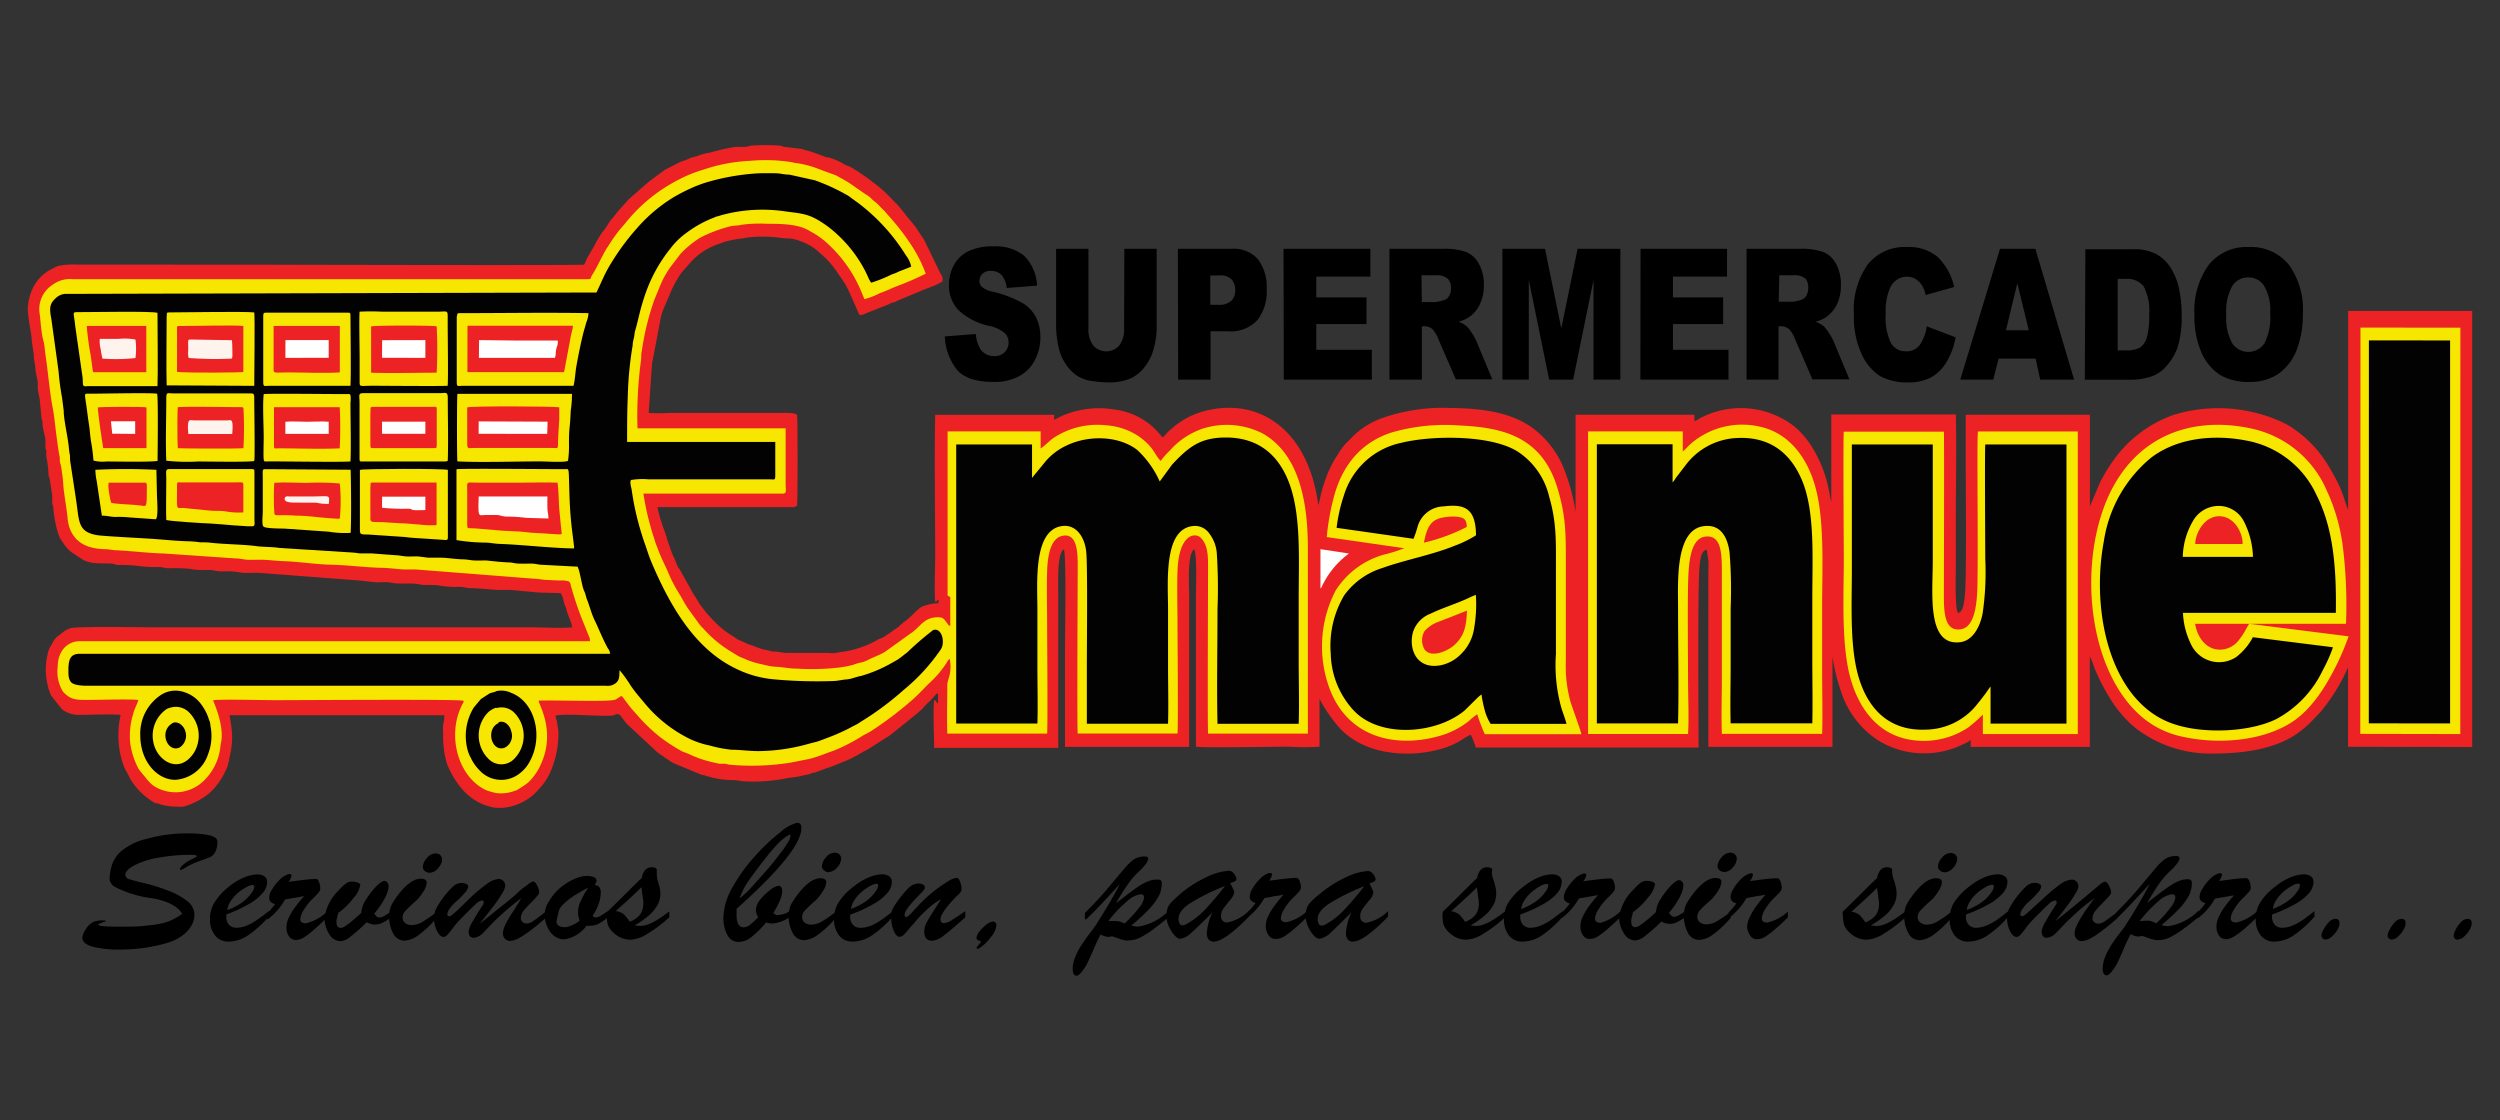 <svg id="Capa_1" data-name="Capa 1" xmlns="http://www.w3.org/2000/svg" viewBox="0 0 270 121"><rect x="0" y="0" width="270" height="121" fill="#333333" stroke="none"/><title>clientes</title><path d="M267,80.68V33.58h-13.4V55.06a10,10,0,0,1-.42-1.21,13.87,13.87,0,0,0-1-2.3,20.75,20.75,0,0,0-1.2-2,12.82,12.82,0,0,0-4.07-3.75,16.52,16.52,0,0,0-12.14-1,13.5,13.5,0,0,0-6.89,5.46,15.27,15.27,0,0,0-1.17,2.06l-1,2.37V44.79l-13.41,0c0,1.83,0,3.76,0,5.59,0,2.54.1,12-.09,13.88-.07.73-.18,1.84-.72,1.93-.39-.09-.26-4.71-.26-5V55.67c0-3.58.09-7.35,0-10.91H197.78v9.49l-.29-1.44a13.69,13.69,0,0,0-1.71-4.4,9.67,9.67,0,0,0-1.92-2.3,9.42,9.42,0,0,0-10.28-.93,3.56,3.56,0,0,1-.58.31v-.7l-12.84,0V55.29a20.56,20.56,0,0,0-1.46-5.16,10.25,10.25,0,0,0-2.76-3.58c-2.57-2.15-6.23-2.45-9.33-2.49a19.92,19.92,0,0,0-7.53,1.16A8.75,8.75,0,0,0,146.24,47c-.29.27-.46.5-.79.79a7.14,7.14,0,0,0-1,1.35,11.33,11.33,0,0,0-1.34,2.75c-.15.43-.29.87-.4,1.29s-.21,1-.33,1.39c-1-7.74-6-11.72-12.17-10.21a8.58,8.58,0,0,0-3.66,1.93,4.6,4.6,0,0,0-.51.46,1.76,1.76,0,0,1-.51.48,7.58,7.58,0,0,0-5.16-3,10.06,10.06,0,0,0-5.82.75c-.19.09-.51.28-.7.35v-.53H101c-.1,5,0,10.11,0,15.12,0,1.45-.11,3.74,0,5.07.35-.09.09-.12.34-.23.08.17,0,.14,0,.39a4.47,4.47,0,0,0-1.27.2,3.54,3.54,0,0,0-.57.2l0,0,0,0-.18.13-.22.2c-.07.07-.13.09-.21.17a9.88,9.88,0,0,1-1.08,1c-.32.21-.59.5-.9.74l-.92.64-.5.34A4,4,0,0,1,95,69c-.21.08-.11,0-.28.14a11.1,11.1,0,0,1-3.79,1.27,2.29,2.29,0,0,0-.63.11,3.73,3.73,0,0,1-.75,0l-4.47,0c-.56,0-.88-.13-1.38-.15a1.85,1.85,0,0,1-.63-.1,7.59,7.59,0,0,1-1.76-.54c-.15-.08-.09,0-.26-.08a1,1,0,0,1-.3-.11l-1.11-.5c-.18-.12-.31-.22-.5-.33a11.57,11.57,0,0,1-1.37-1,15.17,15.17,0,0,1-2.29-2.6l-.37-.64a2.26,2.26,0,0,1-.16-.21c-.08-.12-.09-.17-.16-.29l-1.36-2.44c0-.06-.13-.15-.18-.24-.18-.31-.32-.81-.53-1.22a4.23,4.23,0,0,1-.24-.59L72,58.09V58l-.24-.68A17,17,0,0,1,71,54.77l14.28,0c.46,0,.48.07.81-.18.07-.86.06-9.42,0-9.74s-1.49-.25-1.77-.25H72.12a17.67,17.67,0,0,1-2.06,0l.32-4.81c.06-.31,0-.49.09-.78l.8-4.18a6.12,6.12,0,0,1,.35-1.37l.9-2.11a12.25,12.25,0,0,1,1.08-1.9l1.1-1.25.09-.09,0,0,.09-.09a7.26,7.26,0,0,1,2.88-1.72c.24-.07.32-.14.5-.18a11.06,11.06,0,0,1,1.82-.36,3.55,3.55,0,0,0,.56-.1,14.84,14.84,0,0,1,3.47,0,7.86,7.86,0,0,0,1.32.1,6.79,6.79,0,0,1,1.63.54,5.49,5.49,0,0,1,1.37.92l.58.52A7.22,7.22,0,0,1,90,28.84l.19.24a.08.08,0,0,0,0,0l0,0,.06.07,1,1.47c.12.2.17.34.29.55a1.42,1.42,0,0,1,.12.25s.06.13.07.14l1.08,2.44a.82.82,0,0,0,.63-.13L95.66,33a4.13,4.13,0,0,0,.56-.26,1,1,0,0,1,.28-.08,2.72,2.72,0,0,0,.57-.25l.29-.12,2.24-.93c.17-.08.39-.15.55-.22a11,11,0,0,0,1.12-.46,5.14,5.14,0,0,0,.51-.29c.1-.54-.13-.66-.28-1l-1.61-3.32a1.28,1.28,0,0,0-.11-.2l-.87-1.32c-.14-.19-.35-.44-.47-.59-.48-.54-1-1.27-1.45-1.78l-.76-.77a13.07,13.07,0,0,0-2-1.76A20.13,20.13,0,0,0,91.79,18l-.52-.2a7.06,7.06,0,0,0-1.62-.75L89.48,17l-.19,0-1.09-.41-.32-.12-.18-.06L87,16.21c-.16,0-.19-.08-.39-.12l-1.73-.21c-.41,0-.34-.15-.76-.16a22.73,22.73,0,0,0-2.86,0c-.28,0-.46.12-.78.14l-1,0a20.63,20.63,0,0,0-2.78.62,6.07,6.07,0,0,0-1.21.3c-.35.17-.77.18-1.1.36l-.36.16a5.3,5.3,0,0,0-.93.37l0,0-1.29.67-.14.1L70.1,19.6l0,0L67.9,21.52l-1,1.12c-.31.33-.58.76-.9,1.08l0,0a5.94,5.94,0,0,0-.47.72c-.08.1-.14.19-.21.29a1,1,0,0,1-.1.15,3,3,0,0,0-.46.65l-.32.52c-.08.12-.12.25-.19.38l-.79,1.36c-.13.24-.24.55-.37.79-.54.1-36.41,0-36.47,0H8.34a7.58,7.58,0,0,0-2.13.16l-.77.39a4.45,4.45,0,0,0-1.87,1.94A5.61,5.61,0,0,0,3,33.37c0,.78.37,2.65.4,3,.05.73.14,1.18.25,1.9,0,.22,0,.43.05.66a4.16,4.16,0,0,0,.1.55,5.35,5.35,0,0,0,.1.89l.18.87c0,.24,0,.48,0,.72s.16.85.21,1.19l.18,1.88c0,.35.1.2.12.59a3,3,0,0,0,.06.62L4.9,47.4a6.16,6.16,0,0,1,0,.75c0,.42,0,.19.1.55,0,.21,0,.45,0,.62a11.67,11.67,0,0,1,.24,1.87c0,.34.08.23.13.55l.27,1.79c0,.22,0,.47,0,.69,0,.44.06.18.11.55a4.76,4.76,0,0,0,.07.66,12.36,12.36,0,0,0,.47,2.22l.09.24a2,2,0,0,0,.1.23L7,58.9a4.43,4.43,0,0,0,.66.7l1.16.77c1.11.71,2.61.36,3.47.54a1.62,1.62,0,0,0,.5.11,14.09,14.09,0,0,1,2.18.11,14.81,14.81,0,0,0,2.24.11c.38,0,.54.13,1,.13a17.57,17.57,0,0,1,2.3.07,8.74,8.74,0,0,0,1.07.12c.35,0,.75,0,1.09,0s.66.12,1,.14.77,0,1.16,0a7.59,7.59,0,0,1,1.06.12c.66.12,1.54,0,2.24.06l10.74.82c.72.07,1.36.19,2.07.2a6.15,6.15,0,0,1,1.14,0c1,.26,2.26,0,3.25.22.62.12,1.56,0,2.16.13a10.63,10.63,0,0,0,2.16.13c.46,0,.66.12,1.05.14,1.11,0,2.14.17,3.26.19.36,0,.79,0,1.15,0l3.15.29,2.3.06a2.45,2.45,0,0,1,.31.84c.13.51.21.54.3.93a8.29,8.29,0,0,0,.32.92,5,5,0,0,1,.31,1c-1.37.12-3.12,0-4.53,0H16.5c-1.19,0-8.46-.14-8.95.12l-.46.19,0,0-1,.77a2.69,2.69,0,0,0-.49.76,2.62,2.62,0,0,0-.3.51,7.16,7.16,0,0,0-.13,4,5,5,0,0,0,.38,1.06l0,0L6.69,76.6a3,3,0,0,0,1.76.61c1.11,0,3.68-.11,4.58,0a10,10,0,0,0-.08,4,8.73,8.73,0,0,0,.48,1.68l.72,1.37a7.29,7.29,0,0,0,1.77,1.92l.28.21,0,0,.58.36a1.16,1.16,0,0,0,.18,0,5.79,5.79,0,0,0,2.05.36,4.75,4.75,0,0,0,.85,0l.68-.23a8,8,0,0,0,2.13-1.27,5.7,5.7,0,0,0,.73-.8,7.77,7.77,0,0,0,1.21-2.15l0-.1a.08.08,0,0,0,0,0l.14-.44v0l0-.15a2.25,2.25,0,0,0,.05-.22,8.78,8.78,0,0,0,.26-2.57,18.94,18.94,0,0,0-.27-1.94h23.2a3.65,3.65,0,0,1-.13,1,8.67,8.67,0,0,0,0,1,10.32,10.32,0,0,0,.45,3.37.8.8,0,0,0,.08.16,9.35,9.35,0,0,0,1.72,2.68,6.19,6.19,0,0,0,2.27,1.51l.84.24a5,5,0,0,0,2.45-.25,5.88,5.88,0,0,0,2.12-1.28l.74-.81a7,7,0,0,0,.85-1.35,10.24,10.24,0,0,0,.75-2.37,10.46,10.46,0,0,0,.18-2,5.76,5.76,0,0,0-.13-.94c0-.33-.15-.56-.18-.91.95-.26,4.58.09,6.06,0,.35,0,.65-.41,1,.06l.37.5.2.24c.1.13-.05-.05.08.1l3.32,3.09,1.46,1a1.73,1.73,0,0,0,.27.15l3.06,1.27a1.21,1.21,0,0,1,.34.06,9.63,9.63,0,0,0,3,.49c.54,0,.82.13,1.38.14a17.35,17.35,0,0,0,2.89-.1A15,15,0,0,0,85.2,84a9.13,9.13,0,0,0,1.1-.15l1.22-.27c.22-.09-.07,0,.22-.12.12,0,.22,0,.35-.06l.6-.21c.57-.24,1.28-.43,1.82-.68l1-.41c.18-.08.37-.16.56-.26l.24-.13.64-.35a4.74,4.74,0,0,1,.7-.38l2.49-1.58,0,0,0,0,3-2.42,0,0,.47-.43a6.59,6.59,0,0,1,.83-.84l.62-.68c.13-.13,0-.11.25-.11v1.05c-.36-.18,0-.27-.42-.35-.15,1.34,0,3.68,0,5.15h13.4V64.09c0-1.23-.13-4.39.61-4.75.27.46.12,9.21.12,10.55V80.66l13.41,0V64.16c0-.72-.24-4.47.56-4.83.3.71.17,4.06.17,5.18V80.64c.44.14,8.8,0,10,0a24.81,24.81,0,0,0,3.35,0V75.48a15.69,15.69,0,0,0,2.3,3.29,8.06,8.06,0,0,0,2.26,1.6,9.93,9.93,0,0,0,2.27.76,13.36,13.36,0,0,0,5.27,0c2.77-.56,3.46-1.51,4.24-1.78a12,12,0,0,1,.54,1.38h24.06c0-2.35-.11-17.56.1-19.53.06-.63.14-1.79.8-1.82,0,.37.11.69.15,1.14s0,.9,0,1.35V80.66l13.41,0V70.92a21.53,21.53,0,0,0,1.1,4.27A9.83,9.83,0,0,0,202.9,80a9.47,9.47,0,0,0,7.7.94,8.72,8.72,0,0,0,1.19-.45,6.14,6.14,0,0,0,1.05-.56v.74H225.7V70.91a6.06,6.06,0,0,1,.46,1.13,21.26,21.26,0,0,0,1.57,3.13,13.06,13.06,0,0,0,2.78,3.36,13.21,13.21,0,0,0,8.66,2.85c3.28,0,6.76-.54,9.08-2.27a12.51,12.51,0,0,0,1.2-1l1.14-1.19a20.26,20.26,0,0,0,3-4.84l0,8.57Z" fill="#ec2224" fill-rule="evenodd"/><path d="M63.46,30.15H7.84a3.12,3.12,0,0,0-2.18.62A3.13,3.13,0,0,0,4.3,34c.06.52.19,2.08.33,2.57l.09.36c.11.47.12.93.2,1.46.28,1.87.44,3.92.79,5.77.17.87.26,2,.39,2.91.1.71.18,1.46.32,2.13.07.29,0,.5.08.81a3.17,3.17,0,0,1,.14.62l.1.71c.07.47.09,1.11.15,1.59.12,1,.29,1.93.4,2.89a4.1,4.1,0,0,0,.27,1.31c.68,1.72,2.23,2.13,3.7,2.18.44,0,.85.1,1.27.12,1.71.07,3.45.31,5.19.35l7.72.53c.49,0,.81.11,1.22.14s.93,0,1.38,0c.9,0,1.73.13,2.65.16,1.71.06,3.34.34,5.07.38s3.49.27,5.24.33c.83,0,1.7.12,2.54.18.44,0,.89,0,1.32,0l12.8,1c.42,0,.88.1,1.27.13l1.33.06c.22,0,.44,0,.66,0l.44.08c.29.12.24.37.35.69a.83.83,0,0,1,.06.21,36.2,36.2,0,0,0,1.38,3.92l.45,1.12a.92.92,0,0,1,.11.54H8.62c-1.35,0-2.39,1.06-2.39,2.8a4.06,4.06,0,0,0,.51,2.54c.11.17,0,.06.17.22.75.78,1.37.78,2.53.78,1.31,0,4.4-.1,5.49,0,0,.21-.42,1-.51,1.37l-.07.25a8,8,0,0,0-.28,3.1A8.31,8.31,0,0,0,15,83.1l.95,1.16,0,0s0,0,0,0a3.16,3.16,0,0,0,1,.82,4.36,4.36,0,0,0,4.91-.62,6,6,0,0,0,1.93-3.7,4,4,0,0,1,.1-.63c.33-1.93-.86-4.35-.87-4.51,1.23-.12,5.19,0,6.71,0,2.62,0,20.14-.12,20.29.06s0,.12,0,.23l-.16.3c-1.63,3.38-.31,7.73,2.6,9.11a6.29,6.29,0,0,0,1.21.34,4.21,4.21,0,0,0,2-.28l.07,0,.07-.05a9.86,9.86,0,0,0,1.26-.84,6.35,6.35,0,0,0,1.37-2c1.59-3.55-.26-6.4-.27-6.82,2.1-.08,7.66.17,8.31-.12.24-.11.46-.34.67-.38.38.46.86,1.18,1.23,1.56l.66.75a18.24,18.24,0,0,0,2.17,2.06,19.28,19.28,0,0,0,2.46,1.61l.72.28a12.05,12.05,0,0,0,2.69.92l.57.13a5.46,5.46,0,0,0,.58,0c.18,0,.39.09.57.11a26.59,26.59,0,0,0,6.67-.24l2-.4c1.13-.31,1.55-.53,2.55-.87a18.93,18.93,0,0,0,2.67-1.33l.62-.38a7.17,7.17,0,0,0,.67-.35,39,39,0,0,0,4.61-3.49c.72-.63,1.53-1.54,1.79-1.76a11.12,11.12,0,0,0,1.73-2c.18-.24.24-.47.46-.62.29,1.64-.26,2.18-.26,2.84,0,1.74-.06,3.5,0,5.24h10.78c.08-1.1,0-10.36,0-11.73,0-1.88-.06-4,0-5.82s.41-3.54,1.65-3.81c1.77-.37,1.65,2.26,1.65,3.69,0,1.83-.08,16.62,0,17.66h10.78c.09-1.08,0-10.37,0-11.72,0-1.91-.06-3.95,0-5.84.15-4.11,2-4.18,2.55-3.54.8.85.75,2.15.75,3.44,0,1.81-.07,16.6,0,17.67h10.78V59.19c0-6.16-1.46-10.42-4.87-12.37a8.56,8.56,0,0,0-6.42-.55,8.31,8.31,0,0,0-3.61,2.38,9,9,0,0,0-1,1.13c-.74-.77-.66-1.42-2.34-2.64a7.21,7.21,0,0,0-3.56-1.21,8.59,8.59,0,0,0-5.69,1.38c-.36.25-1.11,1-1.37,1.12V46.59H102.34l0,17.65c.07.31.07,0,.29.28v3.08c-.21-.09-.15,0-.31-.26-.33-.43-.42-.68-1-.68-1.59,0-1.92,1.08-3,1.77l-2.79,2c-.13.08-.28.14-.39.21l-1.23.54a3.25,3.25,0,0,1-.79.34,5.17,5.17,0,0,0-.92.26,10,10,0,0,1-1.92.35,25.9,25.9,0,0,1-4.23.08c-.68,0-1.29-.12-1.92-.18a9.52,9.52,0,0,1-1-.09l-.86-.2a8.82,8.82,0,0,1-1.72-.53c-.26-.13-.57-.22-.79-.34l-1-.61a13.06,13.06,0,0,1-2.83-2.41,3.67,3.67,0,0,1-.56-.66l-1-1.38c-.32-.44-.61-1-.9-1.5a16.23,16.23,0,0,1-1.26-2.37c-.26-.65-.73-1.51-1.13-2.57l-.27-.7,0,0L70.6,58a28.87,28.87,0,0,1-1.11-4.69h15c.52,0,.36-.25.36-1.2V46.26l-16,0a45.38,45.38,0,0,1,.37-7.29c.06-.34,0-.7.1-1.08a28.59,28.59,0,0,1,1.36-5.54l.66-1.6a9.31,9.31,0,0,1,1.2-2.08l.94-1.24a11.15,11.15,0,0,1,2.06-1.71l.29-.16a15.9,15.9,0,0,1,3-1.11c.42-.11.86-.06,1.3-.18a14.79,14.79,0,0,1,2.7-.1c1.47,0,3.45,0,4.67.81a8.64,8.64,0,0,1,2,1.44,14.57,14.57,0,0,1,3.49,5c.13.31.24.59.37.89a8.09,8.09,0,0,0,1.67-.65c.57-.2,1.13-.46,1.67-.69a33.6,33.6,0,0,0,3.28-1.41,15.15,15.15,0,0,0-1.24-2.59,24.86,24.86,0,0,0-2.41-3.26l-.88-1c-.34-.3-.59-.65-.93-.9a4.06,4.06,0,0,1-.49-.44,3,3,0,0,0-.56-.4l-1.08-.74a11.62,11.62,0,0,0-1.58-1c-.23-.12-.34-.21-.57-.31l-1.65-.6a10.64,10.64,0,0,0-2.39-.68,4.24,4.24,0,0,1-.72-.13A18.23,18.23,0,0,0,81,17.37a18,18,0,0,0-4.81.88,2.89,2.89,0,0,1-.35.11,14.1,14.1,0,0,0-2.46,1,17.59,17.59,0,0,0-5.64,4.49c-.16.18-.26.35-.48.57a16.23,16.23,0,0,0-1.62,2.24,1.3,1.3,0,0,0-.13.19c-.44.71-1.17,2.28-1.5,2.76s-.08.54-.52.54" fill="#f7e600" fill-rule="evenodd"/><path d="M64.42,31.59,7,31.74a1.67,1.67,0,0,0-1,.48c-.73.66-.64,1.19-.44,2.33l.77,5.58a26.68,26.68,0,0,0,.37,2.81l.18,1.4c0,1.06.47,2.88.57,4.15a6.64,6.64,0,0,0,.11.71c0,.26,0,.54.05.79l.62,4.08c.33,2.31.2,3.36,2.22,3.72.63.12,5,.33,6.22.42s2.46.22,3.7.25a10.22,10.22,0,0,1,1.23.11c.4,0,.88,0,1.26.06,1.55.16,3.53.17,4.89.36.73.1,1.68.06,2.43.19l7.51.47a10.33,10.33,0,0,1,1.16.12c.43,0,.89,0,1.33,0l2.48.19c.37,0,.79.1,1.15.13s.9,0,1.3,0l1.13.14,1.33,0c.72,0,1.54.16,2.43.18.43,0,.78.1,1.21.12s.88,0,1.3,0c.76.08,1.62.18,2.39.21.45,0,.67.12,1.16.13s.89,0,1.33,0,.68.11,1.16.13l3.83.2c.27.52.42,1.93.69,2.59a2.35,2.35,0,0,1,.2.55,3.66,3.66,0,0,0,.22.64l.41,1.23a10.93,10.93,0,0,0,.48,1.11c.41.9.8,1.85,1.27,2.7a1.06,1.06,0,0,1,.24.59H8.62c-1,0-1.23.58-1.23,1.73,0,.64,0,.92.25,1.29s1.17.43,1.75.43H65.44a1.39,1.39,0,0,0,1.12-.33c.35-.36.32-.64.35-1.36a15.19,15.19,0,0,1,1.25,1.74c.41.59.84,1.1,1.35,1.7a14.74,14.74,0,0,0,5,4,9.42,9.42,0,0,0,2.16.71,13.41,13.41,0,0,0,2.32.45c.94,0,1.91.15,2.92.15a20.65,20.65,0,0,0,5.4-.78c.39-.12.86-.2,1.22-.34l1.14-.43a21,21,0,0,0,2.2-1c.34-.2.72-.34,1-.56a32.29,32.29,0,0,0,4.74-3.51,20.76,20.76,0,0,0,4-4.37c.49-.73.13-2.37-.82-2.09A33.67,33.67,0,0,0,98,70.44c-.28.21-.64.51-.92.71l-.1.07-.92.52A15,15,0,0,1,93,73c-.52.09-1,.33-1.6.38s-.84.15-1.38.17a50.77,50.77,0,0,1-6.53-.19,11.48,11.48,0,0,1-3.85-1.07c-4.46-2.06-7.21-6.65-9.32-11.66-.28-.67-.47-1.36-.71-2a31.55,31.55,0,0,1-1.17-4.37l-.2-1.2c0-.28-.28-.94-.09-1.22a7.31,7.31,0,0,1,1.9-.07H83.1c.62,0,.63.15.63-.59,0-1.15,0-2.3,0-3.45l-16,0c0-2.17,0-3.1.08-5.23a38,38,0,0,1,.52-5.21c0-.29.07-.55.13-.79s.07-.57.14-.8c.25-.82.45-1.87.76-2.91.14-.46.29-.93.47-1.41a16.18,16.18,0,0,1,2.59-4.56,8,8,0,0,1,1.74-1.69,12.39,12.39,0,0,1,3-1.65c.15-.05.1-.07.3-.11s.38-.12.63-.18a16.81,16.81,0,0,1,6.51-.39c2.19.31,2.82.21,4.87,1.71a14.29,14.29,0,0,1,4,4.81l.29.61a2.31,2.31,0,0,0,.33.6,14.36,14.36,0,0,0,2.15-.86c.17-.08.33-.11.56-.21a5.06,5.06,0,0,1,.52-.23c.34-.13.77-.29,1.09-.44a2.94,2.94,0,0,0-.57-1.21,20.85,20.85,0,0,0-5.28-5.75c-.21-.14-.34-.25-.53-.38l-.34-.26a21.35,21.35,0,0,0-3.69-1.72l-2.75-.61c-.62,0-.91-.14-1.54-.15s-1.11,0-1.66,0a24.84,24.84,0,0,0-5.39.88,13.92,13.92,0,0,0-1.65.57,20.81,20.81,0,0,0-2.31,1.17,17,17,0,0,0-3.91,3.32A26.1,26.1,0,0,0,65.66,29c-.43.76-.84,1.77-1.24,2.58" fill="#030203" fill-rule="evenodd"/><path d="M111.46,51.61V48h-8.19l0,30.14,8.77,0c.06-2,0-4.14,0-6.16V65.82c0-2.86-.47-8.55,2.63-9,1.52-.24,2.5,1.16,2.65,2.84s.06,9.94.06,12.29c0,2,0,4.18,0,6.21l8.77,0c.06-2,0-4.15,0-6.16V65.82c0-2.91-.51-8.61,2.63-9a1.87,1.87,0,0,1,1.81.78,4,4,0,0,1,.82,2.08,59,59,0,0,1,.08,6.12c0,4.08-.09,8.31,0,12.37h8.77c.07-2.19,0-4.57,0-6.78V64.58c0-4.14.27-8.88-1-12.33-1.12-3.06-3.3-5-6.87-5-2.74,0-4,1-5.8,2.92L125.25,52a10.35,10.35,0,0,0-2.46-3.43c-2.63-2-7.62-1.6-10,1.42Z" fill="#030203" fill-rule="evenodd"/><path d="M143.26,58l8.4,1.21a17.26,17.26,0,0,1-2.2.69,9.07,9.07,0,0,0-5.22,3.89,13.1,13.1,0,0,0-.5,10.95c2.24,5.34,7.7,6,12,4.66a9,9,0,0,0,2.91-1.54,7.61,7.61,0,0,1,.89-.72,18,18,0,0,0,.82,2.15h10.43c-.07-.39-.94-2.75-1.18-3.51a14.51,14.51,0,0,1-.5-4.36c0-3.33,0-6.67,0-10,0-3.66.06-5.52-.92-8.76-1.73-5.68-6.21-6.51-10.59-6.71a20.72,20.72,0,0,0-7.38.78C147,47.8,144.9,50.26,144,53.9a25.89,25.89,0,0,0-.71,4.08" fill="#f7e600" fill-rule="evenodd"/><path d="M253.63,68.72l-10.71-1.35c-.21.29-.36.62-.55.93a7.81,7.81,0,0,1-.59.85,2.6,2.6,0,0,1-1.77,1c-1.6.15-2.66-1.15-2.94-2.78h16.3a51.85,51.85,0,0,0-.31-8.06A20.52,20.52,0,0,0,251.3,53a11.48,11.48,0,0,0-8.2-6.73c-7.72-1.65-15,1.83-16.86,12.2-1.21,6.87.44,14.68,4.74,18.65a9.83,9.83,0,0,0,4.81,2.46c3.87.84,8.54.45,11.69-1.56,2.18-1.39,3.81-4,5-6.48a26.75,26.75,0,0,0,1.17-2.82" fill="#f7e600" fill-rule="evenodd"/><path d="M214.15,77.12l0,2.16h10.25V46.6l-10.78,0c-.15.78.08,15.21-.1,17.65-.12,1.73-.48,3.51-1.75,3.71-1.71.27-1.83-1.71-1.83-3.57,0-1.54.05-17.11,0-17.77l-10.81,0c-.08.54,0,12.83,0,13.72,0,4.06-.29,9.29.72,12.91.91,3.27,2.85,5.76,5.83,6.51a8.66,8.66,0,0,0,6.9-1.2,15,15,0,0,0,1.58-1.4" fill="#f7e600" fill-rule="evenodd"/><path d="M181.74,48.77V46.59H171.51l0,32.68,10.8,0c.11-1.77,0-4,0-5.86,0-2.62-.09-9.59.06-11.73.12-1.75.48-3.53,1.76-3.72,1.73-.25,1.82,1.7,1.83,3.57V73.35c0,1.89-.07,4,0,5.91l10.83,0c.07-1.22,0-5.31,0-6.83v-6.9c0-4.06.28-9.22-.71-12.86-.87-3.23-2.82-5.78-5.76-6.53A8.5,8.5,0,0,0,182.52,48c-.22.19-.6.64-.78.75" fill="#f7e600" fill-rule="evenodd"/><path d="M144.33,57l8.33,1.19a12.35,12.35,0,0,0,.45-1.34,3,3,0,0,1,2.81-2.16c2.26-.28,3.46.2,3.49,3.12a11.83,11.83,0,0,1-2.31,1.13c-2.44,1-5.39,1.53-7.79,2.4a8,8,0,0,0-4.12,2.93,10.67,10.67,0,0,0-1.47,6.32,9.31,9.31,0,0,0,2,5.58,7.41,7.41,0,0,0,.86.93c2.94,2.58,8.57,2.11,11.57-.34l1.36-1.34A4,4,0,0,1,160,75a14,14,0,0,0,.36,1.74,5.34,5.34,0,0,0,.63,1.44h8.19c-.11-.49-.36-1.12-.52-1.61a17.1,17.1,0,0,1-.62-5.93V61.68c0-3.17.09-5.19-.72-8A8,8,0,0,0,164,48.83c-2.81-1.88-9.29-1.84-12.69-1a8.24,8.24,0,0,0-6.17,5.68,17.36,17.36,0,0,0-.79,3.53" fill="#030203" fill-rule="evenodd"/><path d="M251.93,69.9l-8.62-1.08a6.55,6.55,0,0,1-1.8,2.14,3.35,3.35,0,0,1-4.93-1.48,8.43,8.43,0,0,1-.82-3.29h16.51c.08-4.89-.29-9.18-2.08-12.71a10.38,10.38,0,0,0-7.54-5.89c-3.68-.72-7.57-.26-10.33,1.84a14.47,14.47,0,0,0-5.1,9c-1.49,7.92.85,17.74,7.78,19.84,3.16,1,8,.79,10.84-.61a11.63,11.63,0,0,0,5-5.24,16.74,16.74,0,0,0,1.11-2.48" fill="#030203" fill-rule="evenodd"/><path d="M180.64,52.07l0-4.09h-8.18l0,30.15h8.77c.1-4.06,0-8.3,0-12.38,0-2.86-.35-8.57,2.81-8.93,1.68-.2,2.49,1,2.75,2.8a50.61,50.61,0,0,1,.12,6.06V71.9c0,2-.06,4.19,0,6.22h8.82c.05-2.23,0-4.56,0-6.78V64.51c0-4.06.29-9-1-12.35-1.16-3-3.36-5-7-4.86a7.33,7.33,0,0,0-5.73,3l-1,1.3a3.06,3.06,0,0,1-.33.47" fill="#030203" fill-rule="evenodd"/><path d="M208.86,48H200V61.54c0,4.07-.29,9,1,12.39,1.12,3,3.34,5,6.92,4.87a7.19,7.19,0,0,0,5.76-2.93c.27-.3.43-.56.69-.87l.46-.66a.52.52,0,0,1,.08-.11l0,0,.07-.08,0,0v4h8.2l0-30.15h-8.77c-.07.6,0,11.47,0,12.4a30.65,30.65,0,0,1-.29,5.87c-.32,1.58-1.14,3-2.54,3.1-3.51.3-2.84-5.31-2.84-8.84V48" fill="#030203" fill-rule="evenodd"/><polygon points="254.91 79.26 265.71 79.28 265.72 35.39 254.93 35.38 254.91 79.26" fill="#f7e600" fill-rule="evenodd"/><polygon points="255.83 78.12 264.61 78.13 264.61 36.77 255.84 36.76 255.83 78.12" fill="#030203" fill-rule="evenodd"/><path d="M49.33,34.12v7.12c0,.58.13.43.61.43l12,0c.14-.49.2-1.46.29-2,.14-.84.61-3.24.89-4.13l.2-.72a3.2,3.2,0,0,0,.24-1c-4.43-.08-9.34,0-13.81,0-.32,0-.39,0-.39.37" fill="#f7e600" fill-rule="evenodd"/><path d="M49.3,50.72v7.61a19.81,19.81,0,0,0,3.07.27c.54,0,1,.12,1.54.14,2.6.09,5.6.46,8.08.49a.86.86,0,0,0,0-.29l-.23-1.85c-.2-1.78-.24-2.86-.29-4.67-.06-2,0-1.75-.52-1.75-1.67,0-10.71-.08-11.62,0" fill="#f7e600" fill-rule="evenodd"/><path d="M49.4,49.83c2.51.13,6.25,0,9,0,.45,0,2.76.15,2.95-.08a11.38,11.38,0,0,0,.1-1.8c0-.62,0-1.2.07-1.82s.09-1.14.12-1.8a10.57,10.57,0,0,0,.13-1.79l-12.37,0c-.06.61-.06,7,0,7.3" fill="#f7e600" fill-rule="evenodd"/><path d="M48.35,41.66c.07-.95,0-5.38,0-7,0-1.26.09-1-1.12-1h-6a23.74,23.74,0,0,0-2.39,0c-.07.46,0,4.13,0,4.91s0,1.67,0,2.49-.08.59,1.53.6c.63,0,7.53.06,8,0" fill="#f7e600" fill-rule="evenodd"/><path d="M18,34.12c0,2-.06,5.76,0,7.5l9.46.05c0-1,.08-7.45,0-7.93-1.23-.12-7.42,0-9.14,0-.3,0-.31,0-.31.41" fill="#f7e600" fill-rule="evenodd"/><path d="M28.43,34.12v7.12c0,.58.13.43.6.43l8.82,0c.08-1.51,0-5.74,0-7.53,0-.34,0-.37-.29-.37H28.81c-.3,0-.38,0-.38.37" fill="#f7e600" fill-rule="evenodd"/><path d="M39.18,49.84h8.88a.58.58,0,0,0,.3-.08c.07-2.2,0-4.59,0-6.8,0-.7-.28-.5-.85-.5H39.29c-.65,0-.46.19-.46,1.06v5.94c0,.38,0,.38.35.38" fill="#f7e600" fill-rule="evenodd"/><path d="M18,49.76a19.93,19.93,0,0,0,3.39.08c.77,0,5.75.09,6.07-.06.09-.29,0-5.72,0-6.54s0-.75-.69-.75h-8c-.68,0-.82-.22-.81.61,0,2.16-.09,4.55,0,6.66" fill="#f7e600" fill-rule="evenodd"/><path d="M38.87,50.73c0,1.9,0,4.55,0,6.53,0,.49.13.46.93.47l3.87.26c.74.11,1.78.15,2.53.2l1.93.13c.28,0,.24-.17.24-.51V50.75c-.35-.16-9.34-.13-9.49,0" fill="#f7e600" fill-rule="evenodd"/><path d="M37.85,49.79c.08-1.19,0-4.65,0-6.27a3.43,3.43,0,0,0,0-.86l-.1-.1a.49.49,0,0,0-.15,0H36.7c-1.46,0-7.36-.07-8.22,0-.13,1.23,0,3.37,0,4.7,0,.41-.05,2.08,0,2.35s0,.23.79.22c1.47,0,7.92.1,8.6,0" fill="#f7e600" fill-rule="evenodd"/><path d="M9.33,41.7l7.68,0c.06-1.18,0-6.53,0-7.91-.48-.21-7.26-.07-8.4-.08-.94,0-.63-.08-.48,1.54l.8,5.6c.06.62-.12.88.39.88" fill="#f7e600" fill-rule="evenodd"/><path d="M28.46,56.86c.15.23,1.9.22,2.28.23l4.74.33a10.89,10.89,0,0,0,2.39.13c.08-1.48.05-5,0-6.82l-9.14-.06c-.44,0-.35,0-.35,1.13v3.46c0,.36-.12,1.4.06,1.6" fill="#f7e600" fill-rule="evenodd"/><path d="M15.15,79.43c0,2.74,1.77,4.79,3.78,4.79a4,4,0,0,0,3.54-2.77,5.4,5.4,0,0,0,.27-3c-.07-.46,0-.33-.16-.69a5.32,5.32,0,0,0-.85-1.69,3.61,3.61,0,0,0-1.8-1.31,2.89,2.89,0,0,0-2.48.25,5,5,0,0,0-2.3,4.42" fill="#030203" fill-rule="evenodd"/><path d="M53.58,74.66c-.19.11-.49.13-.74.25l-.91.59-.76.91a5.88,5.88,0,0,0-.65,4.66,3.84,3.84,0,0,0,.32.76,4.53,4.53,0,0,0,.89,1.3,3.19,3.19,0,0,0,4.37.42,3.86,3.86,0,0,0,1-1.11c1.67-2.76.72-6.63-1.89-7.61a2.44,2.44,0,0,0-1.68-.17" fill="#030203" fill-rule="evenodd"/><path d="M18,56.17c.52.13,4,.35,4.71.37s4.56.43,4.7.26.07-.25.07-.71v-5c0-.39,0-.43-.31-.43H18.27c-.46,0-.31.39-.31,1,0,1-.05,4,0,4.51" fill="#f7e600" fill-rule="evenodd"/><path d="M50.48,40.19l10.44,0,.7-3.73c.05-.42.25-.9.26-1.28H50.49Z" fill="#ec2224" fill-rule="evenodd"/><path d="M10.1,49.74a3.7,3.7,0,0,0,1.38.1c1.17,0,4.62.08,5.54-.06,0-1,.08-6.74-.05-7.26-.64-.12-6,0-7.25,0-.68,0-.59-.15-.38,1.38.1.7.17,1.33.27,1.94s.12,1.34.25,2a18.63,18.63,0,0,1,.24,2" fill="#f7e600" fill-rule="evenodd"/><path d="M50.46,53.12V56.5c0,.71-.05.49.91.57,1.24.09,2.78.27,4,.3.91,0,1.77.18,2.64.2.62,0,2.32.2,2.66.12L60.4,55c-.07-.92-.06-2-.18-2.87-1.11-.06-3,0-4.21,0H51.76c-1.51,0-1.3-.25-1.3,1" fill="#ec2224" fill-rule="evenodd"/><path d="M60.4,44c-.25-.13-9.55-.16-9.94,0v3.91c0,.65.17.47.7.47h8.5c.56,0,.61.16.61-.54,0-.9.1-1.7.13-2.56Z" fill="#ec2224" fill-rule="evenodd"/><path d="M19.12,35.51v4.66c1.52.12,7,.07,7.16,0V35.21c-.61-.12-5.76,0-6.81,0-.3,0-.36-.06-.36.34" fill="#ec2224" fill-rule="evenodd"/><path d="M36.7,40.2l0-5-7.15,0c0,1.43,0,2.9,0,4.32,0,.91-.17.7,1.56.7s3.81.11,5.57,0" fill="#ec2224" fill-rule="evenodd"/><path d="M159.39,64.25c-.33.11-.82.36-1.17.51-1.22.53-2.52.94-3.71,1.51a3.2,3.2,0,0,0-1.83,1.78c-.63,1.65.08,4.38,3,3.78a4.27,4.27,0,0,0,2.22-1.31A4.79,4.79,0,0,0,159.18,68a15.33,15.33,0,0,0,.21-3.79" fill="#f7e600" fill-rule="evenodd"/><path d="M40.08,35.25l0,5c2.11.08,5,0,7.08,0a48.09,48.09,0,0,0,0-5c-.26-.12-6.79-.11-7,0" fill="#ec2224" fill-rule="evenodd"/><path d="M11,55.69c.56,0,.91.13,1.46.14a10.79,10.79,0,0,1,1.51.05l2.83.2c.34-.08.15-2.22.15-2.69l-.06-2.65a65,65,0,0,0-6.59,0,6.25,6.25,0,0,0,.15,1.24Z" fill="#f7e600" fill-rule="evenodd"/><path d="M235.76,60.14h7.56a9,9,0,0,0-1-3.87,3.06,3.06,0,0,0-2.78-1.63,3.2,3.2,0,0,0-2.73,1.68,8,8,0,0,0-1.07,3.82" fill="#f7e600" fill-rule="evenodd"/><path d="M19.17,48.4c.7.05,6.8.07,7.12,0a38.42,38.42,0,0,0,0-4.34c-.07-.1-.21-.09-.36-.09-1.93,0-5.12-.08-6.72,0-.07.37-.06,4,0,4.44" fill="#ec2224" fill-rule="evenodd"/><path d="M40,44.55V48c0,.33,0,.4.26.4h6.57c.32,0,.34,0,.34-.4v-3.6c0-.55,0-.46-.45-.46H40.28c-.35,0-.26.15-.26.6" fill="#ec2224" fill-rule="evenodd"/><path d="M36.69,48.4a43.25,43.25,0,0,0,0-4.42H29.59l0,4.18c0,.35.13.27.45.26,2.19,0,4.48.1,6.67,0" fill="#ec2224" fill-rule="evenodd"/><path d="M40,52.56v3.32c0,.6.06.47,1.47.52l1.93.12c.61,0,1.22.1,1.83.12a9.47,9.47,0,0,0,1.92.07v-4.6H40.34c-.35,0-.32,0-.32.46" fill="#ec2224" fill-rule="evenodd"/><path d="M10.05,40.2H15.8l0-5H9.37c0,.34.24,2.22.31,2.56.18.79.23,1.61.37,2.45" fill="#ec2224" fill-rule="evenodd"/><path d="M36.7,56a19.85,19.85,0,0,0,0-3.78,25.58,25.58,0,0,0-3.51-.07c-1.1,0-2.5-.09-3.56,0-.07.48-.07,2.61,0,3.15,0,.35.07.33.34.34l.61,0c.43,0,.89,0,1.32.05,1.54,0,2.78.25,4.25.31.19,0,.46.08.61-.06" fill="#ec2224" fill-rule="evenodd"/><path d="M18.51,76.4a3.11,3.11,0,0,0-.49.16,3.48,3.48,0,0,0-1.47,3.53c.35,2.09,2.84,3.67,4.43,1.15a3.55,3.55,0,0,0-.56-4.3,2,2,0,0,0-1.91-.54" fill="#f7e600" fill-rule="evenodd"/><path d="M53.61,76.42a2.37,2.37,0,0,0-.85.47,3.56,3.56,0,0,0,0,5.07,1.93,1.93,0,0,0,2.77,0,3.55,3.55,0,0,0,0-5,1.94,1.94,0,0,0-1.93-.48" fill="#f7e600" fill-rule="evenodd"/><path d="M11.17,48.4h4.65l0-4.4c-.35-.09-4.71-.07-5.25,0,0,.63.43,3.53.58,4.41" fill="#ec2224" fill-rule="evenodd"/><path d="M19.12,52.56c0,2.7-.14,2.27.7,2.3l2.71.27c.64.08,1.28,0,1.91.11a7.94,7.94,0,0,0,1.84.1c0-.63,0-2.13,0-2.84,0-.51,0-.4-1-.4H19.6c-.44,0-.48-.12-.48.46" fill="#ec2224" fill-rule="evenodd"/><path d="M59.23,56c0-.46-.1-.67-.11-1.13s0-.82,0-1.25H51.7c-.09,2.42,0,2,.78,2h1.16c.33,0,.49.13,1,.17a17.63,17.63,0,0,1,2.22.14Z" fill="#fff" fill-rule="evenodd"/><path d="M51.72,38.65h8.2c.19-.41,0-.58.26-1.29a1.5,1.5,0,0,0,.06-.58c-1.42,0-2.86,0-4.29,0l-4.21-.05Z" fill="#fff" fill-rule="evenodd"/><path d="M158.48,65.93l-3.27,1.28a3.62,3.62,0,0,0-1.35.94,1.94,1.94,0,0,0,0,2c.75,1,2.62.08,3.24-.51.89-.85,1.28-1.71,1.33-3.7" fill="#ec2224" fill-rule="evenodd"/><path d="M237.09,58.75h5.11c.05-1.1-.84-3-2.53-3s-2.61,2-2.58,3" fill="#ec2224" fill-rule="evenodd"/><polygon points="51.69 46.85 59.1 46.86 59.14 45.54 51.7 45.51 51.69 46.85" fill="#fff" fill-rule="evenodd"/><path d="M20.38,38.66a36.38,36.38,0,0,0,4.4.08c.27,0,.31,0,.32-.32,0-.08,0-1.92-.09-1.68l-4.32-.07c-.5,0-.35,0-.36,1.18a2,2,0,0,0,.05.81" fill="#fff3ed" fill-rule="evenodd"/><path d="M12,54.29c.29.15,2.48.2,3.17.3s.69.32.69-2c0-.55,0-.46-.71-.46l-3.39,0c-.2.15.17,2,.24,2.16" fill="#ec2224" fill-rule="evenodd"/><polygon points="41.26 38.64 45.94 38.65 45.94 36.73 41.27 36.74 41.26 38.64" fill="#fff" fill-rule="evenodd"/><polygon points="30.82 38.65 35.5 38.64 35.5 36.73 30.83 36.73 30.82 38.65" fill="#fff" fill-rule="evenodd"/><path d="M11.06,38.73a19.81,19.81,0,0,0,3.57-.06,7.54,7.54,0,0,0,0-2,6.54,6.54,0,0,0-1.85-.07c-.63,0-1.34,0-2,0a2.92,2.92,0,0,0,.09,1.08,10.09,10.09,0,0,0,.18,1" fill="#fff3ed" fill-rule="evenodd"/><path d="M153.73,58.62a20.17,20.17,0,0,0,4.68-1.71c0-.88-.38-1-1-1.1a5.58,5.58,0,0,0-1.87.15c-1.15.32-1.48,1.23-1.76,2.66" fill="#ec2224" fill-rule="evenodd"/><path d="M20.34,46.87h4.74c.16-1.76-.13-1.48-.52-1.47H20.92c-.4,0-.76-.34-.58,1.46" fill="#fff3ed" fill-rule="evenodd"/><path d="M41.26,54.84a23.48,23.48,0,0,0,2.39.11,5.72,5.72,0,0,1,.59,0c.22,0,.13.11.45.14s.85,0,1.25,0V53.64H41.27Z" fill="#fff" fill-rule="evenodd"/><path d="M30.82,46.86H35.5V45.55c-.69-.07-1.62,0-2.34,0s-1.63-.07-2.34,0Z" fill="#fff" fill-rule="evenodd"/><rect x="41.26" y="45.54" width="4.68" height="1.31" fill="#fff"/><path d="M142.61,63.56c.06-.05,0,0,.1-.12l.07-.12c0-.07.1-.21.14-.3a9.28,9.28,0,0,1,2.77-3.24l-3.08-.47Z" fill="#fff" fill-rule="evenodd"/><path d="M18.61,78.12c-1.47.85-.54,3.19.77,2.62A1.52,1.52,0,0,0,20,78.93c-.17-.57-.83-1.15-1.43-.81" fill="#030203" fill-rule="evenodd"/><path d="M53.85,78.09c-1.44.64-.77,3.17.64,2.67A1.44,1.44,0,0,0,55.22,79c-.14-.64-.72-1.24-1.37-1" fill="#030203" fill-rule="evenodd"/><polygon points="12.12 46.84 14.6 46.86 14.6 45.5 11.98 45.5 12.12 46.84" fill="#fff" fill-rule="evenodd"/><path d="M35.51,54.46c.08-1.12.2-.84-2-.84H31.35c-.25,0-.52-.08-.59.16-.17.62,1.08.48,1.85.51.49,0,1.07,0,1.54,0a5.46,5.46,0,0,0,1.36.13" fill="#fff3ed" fill-rule="evenodd"/><path d="M132.32,95.68a23.19,23.19,0,0,0-3.88,1.93c-.77.53-1.16,1.07-1.16,1.63a1,1,0,0,0,.12.51.35.35,0,0,0,.31.19,1.12,1.12,0,0,0,.41-.13,8.2,8.2,0,0,0,2-1.55,32.88,32.88,0,0,0,2.19-2.58m-5,1a12.85,12.85,0,0,1,3.09-2,6.43,6.43,0,0,1,2.31-.64.64.64,0,0,1,.42.17,1.33,1.33,0,0,1,.29.38.77.77,0,0,1,.11.33.26.26,0,0,1-.14.25,2.83,2.83,0,0,1-.52.2c0,.1.12.23.19.39s.14.29.18.39a.73.73,0,0,1,.06.26,2,2,0,0,1-.51.86c-.33.42-.57.72-.71.92a1.3,1.3,0,0,0-.2.73.62.62,0,0,0,.71.7,4.58,4.58,0,0,0,2.29-1.25V99c-1.76,1.79-3,2.69-3.79,2.69a.68.68,0,0,1-.58-.25,1.2,1.2,0,0,1-.17-.72,6.25,6.25,0,0,1,.6-2.18c-1,1-1.78,1.76-2.28,2.2a2.11,2.11,0,0,1-1.22.65c-.16,0-.34-.12-.58-.36a3.89,3.89,0,0,1-.61-.95,2.76,2.76,0,0,1-.27-1.19,2.62,2.62,0,0,1,.1-.75,1.66,1.66,0,0,1,.36-.62,10.73,10.73,0,0,1,.87-.83m-5.8,3A14.08,14.08,0,0,0,123.05,98a2.15,2.15,0,0,0,.51-1.07c0-.23-.13-.35-.39-.35a2.74,2.74,0,0,0-1.47.78,12.84,12.84,0,0,0-2,2.12,10,10,0,0,1,1,0,2.11,2.11,0,0,1,.72.26m-4.25-.47v-.67c1-1,1.82-1.88,2.53-2.73s1.27-1.53,1.68-2a5.5,5.5,0,0,1,1.09-1.06,2.1,2.1,0,0,1,1.18-.31c.24,0,.36.08.36.25a1.23,1.23,0,0,1-.29.59,5.35,5.35,0,0,1-.74.8,8,8,0,0,0-1.16,1.35,22.13,22.13,0,0,0-1.29,2.06l1.3-1q.74-.56,1.2-.87a5.42,5.42,0,0,1,.92-.48A2.33,2.33,0,0,1,125,95c.2,0,.32,0,.38.1a.55.55,0,0,1,.09.37,2.87,2.87,0,0,1-.39,1.42,7,7,0,0,1-1.11,1.43,21.73,21.73,0,0,1-1.78,1.63,2.46,2.46,0,0,0,.76.12,5.87,5.87,0,0,0,3.25-1.69v.69c-.53.43-1.05.84-1.55,1.22a9.42,9.42,0,0,1-1.43.92,2.76,2.76,0,0,1-1.24.35,2.37,2.37,0,0,1-.44,0l-.44-.1-.51-.18-.48-.16-.38.07a1.87,1.87,0,0,1-.86-.27,15.42,15.42,0,0,0-.75,1.59c-.28.64-.51,1.15-.7,1.54a5.06,5.06,0,0,1-.75,1.09c-.18.16-.3.24-.37.24q-.45,0-.45-.72a3.32,3.32,0,0,1,.28-1.31,7,7,0,0,1,.68-1.3c.27-.41.56-.82.88-1.24s.55-.73.68-.93q1.65-2.59,2.58-4.42c-1.61,1.78-2.82,3.06-3.65,3.84M106,101.68a2.16,2.16,0,0,1-.43-.17.25.25,0,0,1-.11-.24,1.37,1.37,0,0,1,.33-.68,4.37,4.37,0,0,1,.75-.74,1.3,1.3,0,0,1,.68-.32c.26,0,.39.15.39.43a2.33,2.33,0,0,1-.64,1.29,4.29,4.29,0,0,1-1.14,1.11c-.23.14-.34.16-.34.06a.21.21,0,0,1,0-.13l.21-.25a1.56,1.56,0,0,0,.25-.36m-2.53-5c-1.23,1.25-1.85,2.12-1.85,2.61,0,.27.13.41.37.41a1.71,1.71,0,0,0,.79-.29c.33-.2.83-.54,1.52-1v.66c-1,.89-1.75,1.54-2.28,1.93a2.39,2.39,0,0,1-1.3.6c-.57,0-.85-.35-.85-1a1.8,1.8,0,0,1,.1-.6,3.72,3.72,0,0,1,.29-.61c.12-.22.31-.52.56-.92l.87-1.36a6.91,6.91,0,0,0-1.5,1.1,11.52,11.52,0,0,0-1,1c-.28.31-.56.66-.88,1a8.81,8.81,0,0,1-.68.77.64.64,0,0,1-.43.19c-.23,0-.43-.21-.62-.63a3.68,3.68,0,0,1-.28-1.5,2,2,0,0,1,.13-.82,5.25,5.25,0,0,1,.52-.84,9.94,9.94,0,0,1,1.24-1.49,1.58,1.58,0,0,1,1-.47,1.28,1.28,0,0,1,.53.1.36.36,0,0,1,.21.33.39.39,0,0,1-.06.2,1,1,0,0,1-.15.19,3.62,3.62,0,0,1-.32.34c-1.1,1.11-1.65,1.84-1.65,2.17s.06.27.2.27.24-.12.48-.36l.93-1a17.12,17.12,0,0,1,1.35-1.25,14.87,14.87,0,0,1,1.77-1.25,1.9,1.9,0,0,1,.92-.35c.12,0,.23.14.34.42a2.29,2.29,0,0,1,.16.85c0,.14-.15.36-.45.64M91.91,98.16a5.94,5.94,0,0,0,1.61-.83,4.12,4.12,0,0,0,1-1,1.34,1.34,0,0,0,.32-.66.19.19,0,0,0-.22-.22,1.5,1.5,0,0,0-.61.22,5.8,5.8,0,0,0-.86.57,4.73,4.73,0,0,0-.78.83,2.6,2.6,0,0,0-.45,1m-.1.63V99a1.22,1.22,0,0,0,.3.88,1.08,1.08,0,0,0,.8.32A3,3,0,0,0,94,100a5.54,5.54,0,0,0,1.09-.59c.37-.24.81-.57,1.33-1V99a12,12,0,0,1-2.22,2,3.75,3.75,0,0,1-2.1.69,1.8,1.8,0,0,1-1.48-.66,2.76,2.76,0,0,1-.54-1.8,3.28,3.28,0,0,1,.52-1.82,6.8,6.8,0,0,1,1.67-1.72,6.44,6.44,0,0,1,1.58-.94,3.82,3.82,0,0,1,1.4-.32,1.29,1.29,0,0,1,.78.21.72.72,0,0,1,.29.62,1.85,1.85,0,0,1-.5,1.19,5.26,5.26,0,0,1-1.5,1.19,15.79,15.79,0,0,1-2.48,1.14m-1.58-.35v.7a10.27,10.27,0,0,1-1.9,1.8,2.83,2.83,0,0,1-1.49.61,1.36,1.36,0,0,1-1.28-.83,3.84,3.84,0,0,1-.42-1.79,3.22,3.22,0,0,1,.08-.71,3,3,0,0,1,.2-.56c.08-.15.23-.38.44-.69,1-1.41,1.89-2.11,2.72-2.11q.63,0,.63.45a2.07,2.07,0,0,1-.41,1,4.6,4.6,0,0,1-.73.93,15.37,15.37,0,0,0-1.19,1.12,1,1,0,0,0-.28.71.72.72,0,0,0,.28.58,1.13,1.13,0,0,0,.73.22,2.38,2.38,0,0,0,1.09-.32,14.71,14.71,0,0,0,1.53-1.06m-.71-4.27A.81.81,0,0,1,89,94a.58.58,0,0,1-.23-.46,1.54,1.54,0,0,1,.43-.94,1.25,1.25,0,0,1,.91-.51.77.77,0,0,1,.53.17.64.64,0,0,1,.2.52,1.46,1.46,0,0,1-.42.9,1.25,1.25,0,0,1-.92.5M79.91,97A9.24,9.24,0,0,0,81,96c.36-.39.89-1,1.6-1.79s1.21-1.43,1.59-1.95A11.11,11.11,0,0,0,85.08,91a1.75,1.75,0,0,0,.29-.71c0-.09,0-.14-.08-.14s-.47.23-1,.69a19,19,0,0,0-1.66,1.9c-.86,1.1-1.48,1.94-1.86,2.5a7.46,7.46,0,0,0-.9,1.81m5.32,1.43v.63a3.82,3.82,0,0,1-1.72.63,2.75,2.75,0,0,1-.73-.11,11.27,11.27,0,0,1-1.62,1.6,2.29,2.29,0,0,1-1.36.5,1.31,1.31,0,0,1-1.2-.75,3.7,3.7,0,0,1-.43-1.87,6.85,6.85,0,0,1,1-3.31,17.81,17.81,0,0,1,2.42-3.35,20.81,20.81,0,0,1,2.75-2.59,4.19,4.19,0,0,1,1.8-1c.3,0,.45.19.45.56q0,2.5-7,8.73c0,.12,0,.34,0,.68,0,.88.26,1.32.77,1.32a1.12,1.12,0,0,0,.62-.22,12,12,0,0,0,.94-.86,2,2,0,0,1-.25-.77,1.93,1.93,0,0,1,.47-1.13,5.36,5.36,0,0,1,1.08-1.05,1.84,1.84,0,0,1,.87-.45c.29,0,.43.19.43.56a2.84,2.84,0,0,1-.24,1,11.7,11.7,0,0,1-.72,1.38l.28.2a.67.67,0,0,0,.31,0,2.15,2.15,0,0,0,1.13-.39m-15.78-1.2-.19-1.4c-.43.45-1.35,1.31-2.77,2.57a2,2,0,0,1,.86.34,5.63,5.63,0,0,1,.65.81,2.52,2.52,0,0,0,1.09-.73,2,2,0,0,0,.38-1.27V97.4c0-.05,0-.1,0-.15m-3.9,1.46v-.23c1.8-1.73,3-3,3.72-3.64.15-.79.52-1.18,1.1-1.18a1.06,1.06,0,0,1,.47.12l.07.18a.89.89,0,0,0,0,.32A3,3,0,0,0,71,95c.1.33.18.6.24.82a3.48,3.48,0,0,1,.08.76A2.52,2.52,0,0,1,71,97.75a4.16,4.16,0,0,1-.91,1.11,10.15,10.15,0,0,1-1.54,1.08,4,4,0,0,0,.6.06,2.4,2.4,0,0,0,.93-.2,5.4,5.4,0,0,0,1-.52c.35-.22.75-.51,1.21-.85v.63a15.19,15.19,0,0,1-2.4,1.81,3.78,3.78,0,0,1-1.82.62,2.67,2.67,0,0,1-1.82-.77,2,2,0,0,1-.61-.87,4.31,4.31,0,0,1-.12-1.14m-2.1-2.8c-.58.32-1.07.61-1.48.86a7.35,7.35,0,0,0-1,.79,2.1,2.1,0,0,0-.58.79c-.17.71-.26,1.1-.26,1.16,0,.42.32.63,1,.63a3.51,3.51,0,0,0,1.51-.71,2.33,2.33,0,0,1-.18-.86,2.87,2.87,0,0,1,.27-1.22,10,10,0,0,1,.8-1.44m2.16,2.51v.64a6,6,0,0,1-1.11.76,2.58,2.58,0,0,1-1.2.15,3.66,3.66,0,0,1-2.4,1.48,1.8,1.8,0,0,1-1.07-.35,2.5,2.5,0,0,1-.77-1,3.2,3.2,0,0,1-.29-1.37,2.66,2.66,0,0,1,.45-1.35A6,6,0,0,1,60.37,96a6.27,6.27,0,0,1,1.51-1,3.51,3.51,0,0,1,1.5-.4,1.83,1.83,0,0,1,.77.14.42.42,0,0,1,.28.39.67.67,0,0,1-.24.44.86.86,0,0,1,.55.25,1,1,0,0,1,.14.64,3.68,3.68,0,0,1-.23,1.16A5.34,5.34,0,0,1,64,98.91l.19.17h.16A.85.85,0,0,0,64.7,99a1.81,1.81,0,0,0,.31-.18l.6-.4M51.83,99.75c1-.78,1.79-1.46,2.49-2s1.23-1,1.62-1.37.74-.61,1.05-.83a1.56,1.56,0,0,1,.57-.35c.16,0,.32.14.46.45a1.83,1.83,0,0,1,.22.74c0,.12-.22.41-.66.86s-.78.81-1,1.07a1.32,1.32,0,0,0-.33.85.49.49,0,0,0,.19.41.64.64,0,0,0,.45.16,1.4,1.4,0,0,0,.73-.29c.28-.19.73-.53,1.33-1v.68c-.6.52-1.16,1-1.65,1.35a9.26,9.26,0,0,1-1.3.86,2.19,2.19,0,0,1-.92.28.77.77,0,0,1-.76-.79,1.8,1.8,0,0,1,.13-.66,5.14,5.14,0,0,1,.39-.79q.25-.47.69-1.11L56.31,97q-1.06.79-1.89,1.53t-1.35,1.29l-.83.86a1.61,1.61,0,0,1-1.08.6c-.37,0-.55-.24-.55-.71a2.77,2.77,0,0,1,.41-1c.27-.49.66-1.12,1.16-1.89a.38.38,0,0,0,.06-.24c0-.12-.07-.19-.21-.19a1.28,1.28,0,0,0-.66.4c-.29.26-.85.82-1.68,1.66a9.39,9.39,0,0,0-.78.92,9.29,9.29,0,0,1-.62.76.57.57,0,0,1-.38.2c-.25,0-.49-.21-.7-.62a3,3,0,0,1-.33-1.42,2.2,2.2,0,0,1,.22-1,9,9,0,0,1,.66-1.07,9.2,9.2,0,0,1,1.15-1.32,1.38,1.38,0,0,1,.94-.4,1.13,1.13,0,0,1,.51.11.35.35,0,0,1,.21.31,1.37,1.37,0,0,1-.38.65,8,8,0,0,1-1,1,3.68,3.68,0,0,0-.6.68,1.26,1.26,0,0,0-.28.59c0,.17.07.26.22.26s.42-.23.9-.67L51,96.76a19.06,19.06,0,0,1,1.6-1.31,2.41,2.41,0,0,1,1.25-.52.72.72,0,0,1,.72.75,2,2,0,0,1-.31.76,14,14,0,0,1-.91,1.35c-.41.54-.92,1.19-1.56,2m-4.68-1.31v.7a10.59,10.59,0,0,1-1.9,1.8,2.86,2.86,0,0,1-1.49.61,1.36,1.36,0,0,1-1.28-.83,3.84,3.84,0,0,1-.42-1.79,3.22,3.22,0,0,1,.08-.71,3,3,0,0,1,.2-.56c.08-.15.22-.38.43-.69,1-1.41,1.9-2.11,2.72-2.11.43,0,.64.15.64.45a2.19,2.19,0,0,1-.41,1,4.58,4.58,0,0,1-.74.93,14.62,14.62,0,0,0-1.18,1.12,1,1,0,0,0-.28.71.72.72,0,0,0,.28.58,1.13,1.13,0,0,0,.73.22,2.38,2.38,0,0,0,1.09-.32,14.71,14.71,0,0,0,1.53-1.06m-.71-4.27a.79.79,0,0,1-.5-.18.56.56,0,0,1-.24-.46,1.56,1.56,0,0,1,.44-.94,1.25,1.25,0,0,1,.91-.51.79.79,0,0,1,.53.17.67.67,0,0,1,.2.52,1.43,1.43,0,0,1-.43.9,1.21,1.21,0,0,1-.91.5m-9.86,4.29-.19.8a1.76,1.76,0,0,0,0,.34c0,.35.16.52.48.52s1-.54,2.18-1.61a3,3,0,0,1,.51-1.43,8.33,8.33,0,0,1,1.09-1.42c.41-.41.71-.61.9-.61s.46.19.46.56a2.39,2.39,0,0,1-.18.81,5.92,5.92,0,0,1-.52,1,8.9,8.9,0,0,1-.85,1.15c.18.29.35.43.53.43a1.06,1.06,0,0,0,.51-.15,6.43,6.43,0,0,0,.7-.45v.64a6,6,0,0,1-.92.57,2.28,2.28,0,0,1-.88.15,2.15,2.15,0,0,1-.75-.25,19.68,19.68,0,0,1-1.74,1.54,1.92,1.92,0,0,1-1.09.51,1.46,1.46,0,0,1-1.23-.78,3.15,3.15,0,0,1-.5-1.74,5.1,5.1,0,0,1,1.56-3,5,5,0,0,1,.76-.72,1.14,1.14,0,0,1,.66-.2,1.87,1.87,0,0,1,.59.1c.19.08.29.16.29.25a2.77,2.77,0,0,1-.71,1.4,7.68,7.68,0,0,1-1.62,1.6m-7.73.72v-.63a11.07,11.07,0,0,0,.86-1,1.17,1.17,0,0,1-.49-.27.61.61,0,0,1-.15-.45,1.8,1.8,0,0,1,.31-.87,5.14,5.14,0,0,1,.78-1,2.29,2.29,0,0,1,.83-.59.77.77,0,0,1,.29-.07q.21,0,.21.18a1.7,1.7,0,0,1-.33.66q2.16-.3,2.73-.3a.74.74,0,0,1,.3,0c.12,0,.21.18.29.4a1.74,1.74,0,0,1,.11.63.7.7,0,0,1-.19.43,8.85,8.85,0,0,1-.66.69,5.75,5.75,0,0,0-.93,1.18,2.25,2.25,0,0,0-.38,1c0,.3.2.45.61.45a5,5,0,0,0,2.21-1.19v.64c-.58.55-1.06,1-1.43,1.31a7.35,7.35,0,0,1-1,.76,1.8,1.8,0,0,1-.86.28.9.9,0,0,1-.73-.37,1.63,1.63,0,0,1-.29-1.06,2.43,2.43,0,0,1,.23-.94,6,6,0,0,1,.68-1.14,13.34,13.34,0,0,1,1-1.23l-.66.12-.77.13-.63.11a7,7,0,0,1-1.88,2.15m-4.37-1a6.25,6.25,0,0,0,1.61-.83,4.54,4.54,0,0,0,1-1,1.39,1.39,0,0,0,.31-.66.19.19,0,0,0-.22-.22,1.54,1.54,0,0,0-.61.22,5.8,5.8,0,0,0-.86.57,4.34,4.34,0,0,0-.77.83,2.47,2.47,0,0,0-.45,1m-.11.63V99a1.22,1.22,0,0,0,.3.88,1.08,1.08,0,0,0,.8.32,3,3,0,0,0,1.06-.22,5.54,5.54,0,0,0,1.09-.59c.37-.24.81-.57,1.34-1V99a12.37,12.37,0,0,1-2.22,2,3.76,3.76,0,0,1-2.11.69,1.77,1.77,0,0,1-1.47-.66,2.71,2.71,0,0,1-.55-1.8,3.28,3.28,0,0,1,.52-1.82A6.8,6.8,0,0,1,24.8,95.7a6.44,6.44,0,0,1,1.58-.94,3.82,3.82,0,0,1,1.4-.32,1.29,1.29,0,0,1,.78.21.72.72,0,0,1,.29.62,1.84,1.84,0,0,1-.49,1.19,5.56,5.56,0,0,1-1.5,1.19,16.37,16.37,0,0,1-2.49,1.14m-4.69-.1a2.61,2.61,0,0,0-.79-.8,4.87,4.87,0,0,0-1.17-.56A7.8,7.8,0,0,0,16.35,97a11.93,11.93,0,0,1-4-1.25,1,1,0,0,1-.33-.33.87.87,0,0,1-.18-.48,5,5,0,0,1,.31-1.68A3.56,3.56,0,0,1,13,92a6.57,6.57,0,0,1,2.79-1.39,15.85,15.85,0,0,1,4.54-.6,10.63,10.63,0,0,1,2.33.21c.54.15.82.36.82.66a2.37,2.37,0,0,1-.22,1.11,1.34,1.34,0,0,1-.46.52c-.16.08-.45.2-.86.35a8.7,8.7,0,0,0-1.15.44,7.71,7.71,0,0,0-.83.44,1.33,1.33,0,0,1-.43.21c-.07,0-.1,0-.1-.08s.12-.27.37-.49a3.65,3.65,0,0,1,.91-.58c.39-.19.57-.3.57-.35s-.21-.13-.63-.13a19.07,19.07,0,0,0-3.58.32,8.85,8.85,0,0,0-2.59.83c-.63.34-.94.69-.94,1a.49.49,0,0,0,.39.47c.26.09.84.25,1.73.46a18.3,18.3,0,0,1,2.39.75,7.38,7.38,0,0,1,2.25,1.23A1.88,1.88,0,0,1,21,98.81a2.34,2.34,0,0,1-.29,1.09,3.43,3.43,0,0,1-.84,1,4.9,4.9,0,0,1-1.28.75,11.09,11.09,0,0,1-1.55.45,18.65,18.65,0,0,1-2,.34,19.16,19.16,0,0,1-2.09.11,11.27,11.27,0,0,1-2.95-.31q-1.11-.31-1.11-1a2.09,2.09,0,0,1,.38-.89,2,2,0,0,1,.89-.82A3.14,3.14,0,0,1,11,99.4c.27,0,.41,0,.41.09a.09.09,0,0,1,0,.06l-.07,0-.09,0a2.8,2.8,0,0,1-.33.12l-.21.09a.13.13,0,0,0-.08.12c0,.13.72.2,2.16.2,1.26,0,2.29,0,3.09-.13A9.08,9.08,0,0,0,18,99.58a6.09,6.09,0,0,0,1.67-.89" fill="#000001"/><path d="M265.46,101.49A.43.43,0,0,1,265,101a1.9,1.9,0,0,1,.22-.62,3.18,3.18,0,0,1,.57-.79,1,1,0,0,1,.71-.35c.3,0,.45.16.45.49a1.53,1.53,0,0,1-.24.69,2.87,2.87,0,0,1-.6.74,1.07,1.07,0,0,1-.68.31m-7.14,0a.42.42,0,0,1-.3-.13.42.42,0,0,1-.13-.34,1.77,1.77,0,0,1,.23-.62,3.42,3.42,0,0,1,.56-.79,1,1,0,0,1,.71-.35c.3,0,.45.16.45.49a1.53,1.53,0,0,1-.24.69,2.87,2.87,0,0,1-.6.74,1.07,1.07,0,0,1-.68.31m-7.14,0a.42.42,0,0,1-.3-.13.46.46,0,0,1-.13-.34,1.77,1.77,0,0,1,.23-.62,3.18,3.18,0,0,1,.57-.79,1,1,0,0,1,.7-.35c.31,0,.45.16.45.49a1.49,1.49,0,0,1-.23.69,3.13,3.13,0,0,1-.61.74,1.07,1.07,0,0,1-.68.31m-5.68-3.32a6.24,6.24,0,0,0,1.61-.84,4.12,4.12,0,0,0,1-1,1.44,1.44,0,0,0,.32-.66.19.19,0,0,0-.22-.22,1.54,1.54,0,0,0-.61.22,5.8,5.8,0,0,0-.86.57,4.47,4.47,0,0,0-.78.84,2.48,2.48,0,0,0-.45,1m-.1.61V99a1.22,1.22,0,0,0,.3.88,1.06,1.06,0,0,0,.8.32,3,3,0,0,0,1.06-.22,6.05,6.05,0,0,0,1.09-.58c.37-.25.81-.58,1.33-1V99a11.73,11.73,0,0,1-2.22,2,3.75,3.75,0,0,1-2.1.69,1.77,1.77,0,0,1-1.47-.66,2.71,2.71,0,0,1-.55-1.8,3.28,3.28,0,0,1,.52-1.82,6.63,6.63,0,0,1,1.67-1.72,6.26,6.26,0,0,1,1.58-.94,3.82,3.82,0,0,1,1.4-.32,1.29,1.29,0,0,1,.78.21.72.72,0,0,1,.29.62,1.94,1.94,0,0,1-.49,1.2,5.75,5.75,0,0,1-1.5,1.18,16.42,16.42,0,0,1-2.49,1.13m-8.05.4v-.62a8.55,8.55,0,0,0,.86-1,1.08,1.08,0,0,1-.48-.26.58.58,0,0,1-.16-.45,1.83,1.83,0,0,1,.32-.87,5.17,5.17,0,0,1,.77-1,2.4,2.4,0,0,1,.84-.59.62.62,0,0,1,.29-.07c.13,0,.21.06.21.18a1.7,1.7,0,0,1-.33.66c1.44-.2,2.34-.3,2.72-.3a.76.76,0,0,1,.31,0,.66.66,0,0,1,.29.4,2,2,0,0,1,.11.63.68.68,0,0,1-.19.43,8.85,8.85,0,0,1-.66.69,5.75,5.75,0,0,0-.93,1.18,2.12,2.12,0,0,0-.38,1c0,.3.2.45.61.45a4.86,4.86,0,0,0,2.21-1.19v.64c-.58.55-1.06,1-1.43,1.31a8,8,0,0,1-1.05.76,1.73,1.73,0,0,1-.86.28.9.9,0,0,1-.73-.37,1.63,1.63,0,0,1-.29-1.06,2.26,2.26,0,0,1,.23-.94,6.44,6.44,0,0,1,.67-1.14,15.43,15.43,0,0,1,1-1.23l-.66.12-.77.13-.63.11a6.9,6.9,0,0,1-1.89,2.15m-4.46.53A13.07,13.07,0,0,0,234.43,98a2.15,2.15,0,0,0,.51-1.07c0-.24-.13-.35-.38-.35a2.76,2.76,0,0,0-1.48.78,13,13,0,0,0-2,2.13,8.43,8.43,0,0,1,1-.06,2.27,2.27,0,0,1,.72.26m-4.25-.47v-.67c1-1,1.82-1.88,2.53-2.73s1.27-1.53,1.68-2a5.24,5.24,0,0,1,1.09-1.06,2.05,2.05,0,0,1,1.18-.31c.24,0,.36.08.36.25a1.23,1.23,0,0,1-.29.59,5.94,5.94,0,0,1-.74.8,8,8,0,0,0-1.17,1.35c-.38.53-.81,1.22-1.29,2.06l1.3-1c.49-.37.9-.66,1.21-.87a5.42,5.42,0,0,1,.92-.48,2.3,2.3,0,0,1,.92-.19.56.56,0,0,1,.38.1.55.55,0,0,1,.09.37,2.87,2.87,0,0,1-.39,1.42,7,7,0,0,1-1.11,1.43,23.52,23.52,0,0,1-1.78,1.63,2.36,2.36,0,0,0,.75.12,5.89,5.89,0,0,0,3.26-1.69v.69c-.53.43-1,.84-1.55,1.22a10,10,0,0,1-1.43.92,2.76,2.76,0,0,1-1.24.35,2.48,2.48,0,0,1-.45,0l-.43-.1-.52-.18a4.38,4.38,0,0,0-.47-.16l-.38.07a1.84,1.84,0,0,1-.86-.27,17.56,17.56,0,0,0-.76,1.59q-.42,1-.69,1.53a4.62,4.62,0,0,1-.76,1.1c-.17.16-.29.24-.37.24-.29,0-.45-.24-.45-.73a3.5,3.5,0,0,1,.28-1.3,8.44,8.44,0,0,1,.68-1.3c.27-.41.56-.82.89-1.24s.55-.73.68-.93q1.65-2.59,2.57-4.42c-1.6,1.78-2.82,3.06-3.64,3.84m-6.92.51,2.48-2,1.63-1.36c.39-.33.74-.62,1-.84a1.48,1.48,0,0,1,.57-.35c.17,0,.32.15.47.45a2,2,0,0,1,.22.75c0,.11-.22.4-.67.85s-.78.81-1,1.07a1.28,1.28,0,0,0-.34.85.52.52,0,0,0,.19.41.67.67,0,0,0,.45.16,1.37,1.37,0,0,0,.73-.29c.28-.19.73-.53,1.34-1v.68c-.61.52-1.16,1-1.66,1.35a8.69,8.69,0,0,1-1.29.86,2.23,2.23,0,0,1-.92.28.73.73,0,0,1-.54-.23.75.75,0,0,1-.23-.56,2,2,0,0,1,.13-.66,4.73,4.73,0,0,1,.39-.79q.25-.47.69-1.11L226.2,97c-.71.53-1.34,1-1.9,1.53s-1,.92-1.35,1.29-.62.66-.83.86a1.59,1.59,0,0,1-1.08.6c-.36,0-.54-.24-.54-.71a2.75,2.75,0,0,1,.4-1c.27-.49.66-1.12,1.16-1.89a.38.38,0,0,0,.06-.24c0-.13-.06-.19-.2-.19a1.26,1.26,0,0,0-.67.4c-.29.26-.85.82-1.68,1.66a9.39,9.39,0,0,0-.78.92,7.53,7.53,0,0,1-.62.76.55.55,0,0,1-.38.2c-.25,0-.48-.21-.7-.62a3,3,0,0,1-.32-1.43,2.32,2.32,0,0,1,.21-1,9.35,9.35,0,0,1,.67-1.07,9.2,9.2,0,0,1,1.15-1.32,1.34,1.34,0,0,1,.93-.4,1.17,1.17,0,0,1,.52.11.34.34,0,0,1,.2.31,1.29,1.29,0,0,1-.38.65,6.76,6.76,0,0,1-1,1,3.65,3.65,0,0,0-.59.68,1.32,1.32,0,0,0-.29.59c0,.17.08.26.22.26s.42-.23.9-.67l1.59-1.46a17.58,17.58,0,0,1,1.6-1.31,2.35,2.35,0,0,1,1.25-.51.66.66,0,0,1,.51.21.72.72,0,0,1,.21.53,2,2,0,0,1-.32.76,12.32,12.32,0,0,1-.91,1.35c-.4.54-.91,1.19-1.55,2m-9.27-1.58a6.24,6.24,0,0,0,1.61-.84,4.39,4.39,0,0,0,1-1,1.5,1.5,0,0,0,.31-.66.19.19,0,0,0-.22-.22,1.54,1.54,0,0,0-.61.22,5.8,5.8,0,0,0-.86.57,4.83,4.83,0,0,0-.78.84,2.62,2.62,0,0,0-.45,1m-.1.61V99a1.18,1.18,0,0,0,.31.88,1,1,0,0,0,.79.32,3,3,0,0,0,1.06-.22,6.13,6.13,0,0,0,1.1-.58c.36-.25.8-.58,1.32-1V99a12,12,0,0,1-2.21,2,3.76,3.76,0,0,1-2.11.69,1.77,1.77,0,0,1-1.47-.66,2.76,2.76,0,0,1-.55-1.8,3.36,3.36,0,0,1,.52-1.82,7,7,0,0,1,1.67-1.72,6.44,6.44,0,0,1,1.58-.94,3.82,3.82,0,0,1,1.4-.32,1.29,1.29,0,0,1,.78.21.69.69,0,0,1,.29.62,1.88,1.88,0,0,1-.49,1.2,5.75,5.75,0,0,1-1.5,1.18,16.42,16.42,0,0,1-2.49,1.13m-1.58-.34v.7a10.27,10.27,0,0,1-1.9,1.8,2.83,2.83,0,0,1-1.49.61,1.37,1.37,0,0,1-1.28-.83,3.84,3.84,0,0,1-.42-1.79,3.22,3.22,0,0,1,.08-.71,2.36,2.36,0,0,1,.21-.56,6.21,6.21,0,0,1,.43-.69c1-1.41,1.9-2.11,2.72-2.11.42,0,.64.15.64.45a2.12,2.12,0,0,1-.42,1,4,4,0,0,1-.74.93,13,13,0,0,0-1.18,1.12,1.08,1.08,0,0,0-.28.71.75.75,0,0,0,.28.58,1.18,1.18,0,0,0,.74.22,2.32,2.32,0,0,0,1.08-.32,13.29,13.29,0,0,0,1.53-1.06m-.71-4.27a.83.83,0,0,1-.5-.18.58.58,0,0,1-.23-.46,1.5,1.5,0,0,1,.44-.94,1.23,1.23,0,0,1,.91-.51.78.78,0,0,1,.52.17.64.64,0,0,1,.21.51,1.48,1.48,0,0,1-.43.91,1.23,1.23,0,0,1-.92.5m-7.12,3.08-.19-1.4c-.43.45-1.35,1.31-2.77,2.57a2,2,0,0,1,.86.34,5.63,5.63,0,0,1,.65.81,2.58,2.58,0,0,0,1.09-.73,2,2,0,0,0,.38-1.27V97.4c0-.05,0-.1,0-.15M199,98.71v-.23c1.8-1.73,3-3,3.72-3.64.15-.79.51-1.18,1.1-1.18a1.06,1.06,0,0,1,.47.12l.07.18a.89.89,0,0,0,0,.32,2.39,2.39,0,0,0,.15.68c.1.32.18.6.24.83a3.32,3.32,0,0,1,.08.75,2.52,2.52,0,0,1-.32,1.21,4.16,4.16,0,0,1-.91,1.11,10.15,10.15,0,0,1-1.54,1.08,4,4,0,0,0,.6.06,2.4,2.4,0,0,0,.93-.2,5.4,5.4,0,0,0,1-.52c.35-.22.75-.51,1.21-.85v.63a15.19,15.19,0,0,1-2.4,1.81,3.78,3.78,0,0,1-1.82.62,2.67,2.67,0,0,1-1.82-.77,2,2,0,0,1-.61-.87,4.36,4.36,0,0,1-.12-1.14m-12.35.47v-.62a9.6,9.6,0,0,0,.86-1,1.07,1.07,0,0,1-.49-.26.61.61,0,0,1-.15-.45,1.83,1.83,0,0,1,.32-.87,4.8,4.8,0,0,1,.77-1,2.4,2.4,0,0,1,.84-.59.61.61,0,0,1,.28-.07q.21,0,.21.18a1.7,1.7,0,0,1-.33.66q2.16-.3,2.73-.3a.74.74,0,0,1,.3,0,.59.59,0,0,1,.29.4,1.76,1.76,0,0,1,.12.63.68.68,0,0,1-.19.43,7.7,7.7,0,0,1-.67.69,5.75,5.75,0,0,0-.93,1.18,2.2,2.2,0,0,0-.37,1q0,.45.6.45a4.83,4.83,0,0,0,2.22-1.19v.64c-.58.55-1.06,1-1.44,1.31a7.92,7.92,0,0,1-1,.76,1.73,1.73,0,0,1-.86.28A.87.87,0,0,1,189,101a1.63,1.63,0,0,1-.3-1.06A2.43,2.43,0,0,1,189,99a6.55,6.55,0,0,1,.68-1.14,13.5,13.5,0,0,1,1-1.23l-.66.12c-.24,0-.5.09-.78.13l-.62.11a7.17,7.17,0,0,1-1.89,2.15m.2-.74v.7a10.25,10.25,0,0,1-1.89,1.8,2.86,2.86,0,0,1-1.49.61,1.37,1.37,0,0,1-1.29-.83,4,4,0,0,1-.41-1.79,3.22,3.22,0,0,1,.08-.71,3,3,0,0,1,.2-.56c.08-.15.22-.38.43-.69,1-1.41,1.9-2.11,2.72-2.11.42,0,.64.15.64.45a2.19,2.19,0,0,1-.41,1,4.58,4.58,0,0,1-.74.93,13.53,13.53,0,0,0-1.19,1.12,1.07,1.07,0,0,0-.27.71.72.72,0,0,0,.28.58,1.13,1.13,0,0,0,.73.22,2.32,2.32,0,0,0,1.08-.32,12.47,12.47,0,0,0,1.53-1.06m-.7-4.27a.79.79,0,0,1-.5-.18.56.56,0,0,1-.24-.46,1.56,1.56,0,0,1,.44-.94,1.25,1.25,0,0,1,.91-.51.76.76,0,0,1,.52.17.64.64,0,0,1,.21.51,1.43,1.43,0,0,1-.43.91,1.21,1.21,0,0,1-.91.5m-9.86,4.29-.19.8a1.78,1.78,0,0,0,0,.35c0,.34.16.51.47.51s1-.54,2.19-1.61a3,3,0,0,1,.51-1.43,8.33,8.33,0,0,1,1.09-1.42c.4-.41.71-.61.9-.61s.46.18.46.56a2.39,2.39,0,0,1-.18.81,5.92,5.92,0,0,1-.52,1,8.9,8.9,0,0,1-.85,1.15c.18.29.35.43.53.43a1.09,1.09,0,0,0,.51-.15,5.19,5.19,0,0,0,.7-.45v.64a5.55,5.55,0,0,1-.93.57,1.72,1.72,0,0,1-1.62-.1,19.68,19.68,0,0,1-1.74,1.54,2,2,0,0,1-1.09.51,1.46,1.46,0,0,1-1.23-.78,3.16,3.16,0,0,1-.51-1.74,5.13,5.13,0,0,1,1.57-3,5,5,0,0,1,.76-.72,1.14,1.14,0,0,1,.66-.2,2,2,0,0,1,.59.1c.19.07.29.16.29.25a2.77,2.77,0,0,1-.71,1.4,7.68,7.68,0,0,1-1.62,1.6m-7.73.72v-.62a10.94,10.94,0,0,0,.86-1,1.07,1.07,0,0,1-.49-.26.58.58,0,0,1-.16-.45,1.83,1.83,0,0,1,.32-.87,5.17,5.17,0,0,1,.77-1,2.4,2.4,0,0,1,.84-.59.61.61,0,0,1,.28-.07c.15,0,.22.06.22.18a1.7,1.7,0,0,1-.33.66c1.44-.2,2.34-.3,2.72-.3a.76.76,0,0,1,.31,0,.66.66,0,0,1,.29.4,1.74,1.74,0,0,1,.11.63.68.68,0,0,1-.19.43,8.85,8.85,0,0,1-.66.69,5.75,5.75,0,0,0-.93,1.18,2.12,2.12,0,0,0-.38,1c0,.3.2.45.61.45A4.86,4.86,0,0,0,175,98.42v.64c-.58.55-1.06,1-1.43,1.31a8,8,0,0,1-1,.76,1.7,1.7,0,0,1-.86.28.9.9,0,0,1-.73-.37,1.63,1.63,0,0,1-.29-1.06,2.26,2.26,0,0,1,.23-.94,6.44,6.44,0,0,1,.67-1.14,15.43,15.43,0,0,1,1-1.23l-.66.12-.77.13-.63.11a7.13,7.13,0,0,1-1.88,2.15m-4.38-1a6.49,6.49,0,0,0,1.62-.84,4.25,4.25,0,0,0,1-1,1.34,1.34,0,0,0,.32-.66.19.19,0,0,0-.22-.22,1.54,1.54,0,0,0-.61.22,5.8,5.8,0,0,0-.86.57,4.47,4.47,0,0,0-.78.84,2.48,2.48,0,0,0-.45,1m-.1.61V99a1.22,1.22,0,0,0,.3.88,1.08,1.08,0,0,0,.8.32,3,3,0,0,0,1.06-.22,6.05,6.05,0,0,0,1.09-.58c.37-.25.81-.58,1.33-1V99a12,12,0,0,1-2.21,2,3.78,3.78,0,0,1-2.11.69,1.8,1.8,0,0,1-1.48-.66,2.76,2.76,0,0,1-.54-1.8,3.28,3.28,0,0,1,.52-1.82,6.8,6.8,0,0,1,1.67-1.72,6.44,6.44,0,0,1,1.58-.94,3.82,3.82,0,0,1,1.4-.32,1.29,1.29,0,0,1,.78.21.72.72,0,0,1,.29.62,1.94,1.94,0,0,1-.49,1.2,5.75,5.75,0,0,1-1.5,1.18,16.42,16.42,0,0,1-2.49,1.13m-4.5-1.53-.19-1.4c-.43.45-1.36,1.31-2.77,2.57a1.92,1.92,0,0,1,.85.34,5,5,0,0,1,.65.81,2.56,2.56,0,0,0,1.1-.73,2,2,0,0,0,.38-1.27V97.4a.77.77,0,0,1,0-.15m-3.9,1.46v-.23c1.8-1.73,3-3,3.71-3.64.16-.79.52-1.18,1.11-1.18a1.09,1.09,0,0,1,.47.12l.07.18a.85.85,0,0,0-.05.32,2.81,2.81,0,0,0,.15.68,7.57,7.57,0,0,1,.24.83,2.83,2.83,0,0,1,.08.75,2.51,2.51,0,0,1-.31,1.21,4.16,4.16,0,0,1-.91,1.11,10.15,10.15,0,0,1-1.54,1.08,4,4,0,0,0,.6.06,2.36,2.36,0,0,0,.92-.2,5.47,5.47,0,0,0,1-.52c.35-.22.75-.51,1.21-.85v.63a15.19,15.19,0,0,1-2.4,1.81,3.81,3.81,0,0,1-1.82.62,2.65,2.65,0,0,1-1.82-.77,2.14,2.14,0,0,1-.62-.87,4.42,4.42,0,0,1-.11-1.14m-8.44-3a23.19,23.19,0,0,0-3.88,1.93c-.78.53-1.16,1.07-1.16,1.63a1,1,0,0,0,.12.51.34.34,0,0,0,.31.19,1.12,1.12,0,0,0,.41-.13,8,8,0,0,0,2-1.55,32.88,32.88,0,0,0,2.19-2.58m-5,1a12.85,12.85,0,0,1,3.09-2,6.43,6.43,0,0,1,2.31-.64.6.6,0,0,1,.41.17,1.2,1.2,0,0,1,.3.38.77.77,0,0,1,.11.33.26.26,0,0,1-.15.25,2.41,2.41,0,0,1-.51.2c.05.1.12.23.19.39s.13.29.18.39a.69.69,0,0,1,.06.26,1.94,1.94,0,0,1-.51.86c-.33.42-.57.72-.71.92a1.3,1.3,0,0,0-.2.73.62.62,0,0,0,.71.7,4.58,4.58,0,0,0,2.29-1.25V99c-1.76,1.79-3,2.69-3.79,2.69a.67.67,0,0,1-.58-.25,1.19,1.19,0,0,1-.18-.72,6.34,6.34,0,0,1,.6-2.19c-1,1-1.77,1.77-2.27,2.21a2.11,2.11,0,0,1-1.22.65.93.93,0,0,1-.58-.36,3.62,3.62,0,0,1-.61-.95,2.76,2.76,0,0,1-.27-1.19,2.62,2.62,0,0,1,.1-.75,1.74,1.74,0,0,1,.36-.62,8.15,8.15,0,0,1,.87-.83m-7.59,2.45v-.62a10.94,10.94,0,0,0,.86-1,1.07,1.07,0,0,1-.49-.26.61.61,0,0,1-.15-.45,1.91,1.91,0,0,1,.31-.87,4.86,4.86,0,0,1,.78-1,2.29,2.29,0,0,1,.83-.59.62.62,0,0,1,.29-.07q.21,0,.21.18a1.7,1.7,0,0,1-.33.66q2.16-.3,2.73-.3a.74.74,0,0,1,.3,0,.59.59,0,0,1,.29.4,1.76,1.76,0,0,1,.12.63.74.74,0,0,1-.19.43,9.46,9.46,0,0,1-.67.69,5.75,5.75,0,0,0-.93,1.18,2.25,2.25,0,0,0-.38,1c0,.3.21.45.61.45a4.88,4.88,0,0,0,2.22-1.19v.64c-.58.55-1.06,1-1.44,1.31a7.92,7.92,0,0,1-1,.76,1.76,1.76,0,0,1-.86.28A.9.9,0,0,1,137,101a1.69,1.69,0,0,1-.29-1.06,2.43,2.43,0,0,1,.23-.94,6.55,6.55,0,0,1,.68-1.14,13.5,13.5,0,0,1,1-1.23l-.67.12c-.23,0-.49.09-.77.13l-.63.11a7,7,0,0,1-1.88,2.15" fill="#000001"/><path d="M240.44,34a5.61,5.61,0,0,0,.64,3.08,2.1,2.1,0,0,0,3.48,0,6.24,6.24,0,0,0,.62-3.28,5.19,5.19,0,0,0-.65-2.92,2,2,0,0,0-1.75-.92,2,2,0,0,0-1.7.94,5.6,5.6,0,0,0-.64,3.09M237,34a8.47,8.47,0,0,1,1.54-5.39,5.21,5.21,0,0,1,4.3-1.93,5.28,5.28,0,0,1,4.35,1.9,8.29,8.29,0,0,1,1.52,5.31A10.67,10.67,0,0,1,248,37.9a5.65,5.65,0,0,1-1.93,2.47,5.42,5.42,0,0,1-3.15.88,6.08,6.08,0,0,1-3.16-.76,5.52,5.52,0,0,1-2-2.41A9.66,9.66,0,0,1,237,34m-8.29-3.88v7.72h.85a3,3,0,0,0,1.56-.3,2,2,0,0,0,.73-1.06,8.42,8.42,0,0,0,.26-2.46,5.7,5.7,0,0,0-.58-3.07,2.23,2.23,0,0,0-1.95-.83Zm-3.49-3.2h5.18a5.16,5.16,0,0,1,2.48.52,4.41,4.41,0,0,1,1.57,1.5,7,7,0,0,1,.89,2.26,13.39,13.39,0,0,1,.28,2.74,11.58,11.58,0,0,1-.42,3.52A5.91,5.91,0,0,1,234,39.5a3.71,3.71,0,0,1-1.57,1.13,6.82,6.82,0,0,1-2.09.38h-5.18Zm-6.11,8.75-1.24-5.08-1.23,5.08Zm.74,3.06h-4L215.27,41h-3.56L216,26.87h3.82L224,41h-3.66Zm-11.7-3.46,3.06,1.16a7.94,7.94,0,0,1-1,2.69,4.49,4.49,0,0,1-1.64,1.63,5.14,5.14,0,0,1-2.5.55,6.07,6.07,0,0,1-3-.67,5.47,5.47,0,0,1-2-2.36,9.5,9.5,0,0,1-.85-4.31,8.46,8.46,0,0,1,1.49-5.39,5.09,5.09,0,0,1,4.23-1.89,4.83,4.83,0,0,1,3.35,1.09A6.52,6.52,0,0,1,211.05,31l-3.08.86a3.37,3.37,0,0,0-.34-.94,2.23,2.23,0,0,0-.72-.77,1.73,1.73,0,0,0-.95-.27,2,2,0,0,0-1.82,1.19,6.1,6.1,0,0,0-.48,2.78,6.35,6.35,0,0,0,.57,3.22,1.83,1.83,0,0,0,1.61.87,1.74,1.74,0,0,0,1.51-.7,4.87,4.87,0,0,0,.75-2.05m-16-2.6h1.48a4.38,4.38,0,0,0,.92-.2.9.9,0,0,0,.57-.44,1.59,1.59,0,0,0,.22-.82A1.5,1.5,0,0,0,195,30.1a1.8,1.8,0,0,0-1.3-.37h-1.54ZM188.63,41V26.87h5.82a6.89,6.89,0,0,1,2.47.35,2.77,2.77,0,0,1,1.38,1.29,4.64,4.64,0,0,1,.52,2.29,4.73,4.73,0,0,1-.4,2,3.52,3.52,0,0,1-1.11,1.38,3.38,3.38,0,0,1-1.22.56,3.59,3.59,0,0,1,.91.52,4.81,4.81,0,0,1,.55.75,5,5,0,0,1,.49.88l1.7,4.08h-4l-1.86-4.31a3.54,3.54,0,0,0-.63-1.09,1.31,1.31,0,0,0-.86-.33h-.31V41ZM177.18,26.87h9.34v3h-5.84v2.25h5.42V35h-5.42v2.78h6V41h-9.52Zm-14.92,0h4.6l1.76,8.6,1.76-8.6H175V41H172.1V30.23L169.9,41h-2.59l-2.2-10.78V41h-2.85Zm-8.7,5.75H155a4.42,4.42,0,0,0,.93-.2.86.86,0,0,0,.56-.44,1.5,1.5,0,0,0,.22-.82,1.46,1.46,0,0,0-.35-1.06,1.77,1.77,0,0,0-1.3-.37h-1.54ZM150.06,41V26.87h5.82a6.85,6.85,0,0,1,2.47.35,2.77,2.77,0,0,1,1.38,1.29,4.64,4.64,0,0,1,.53,2.29,4.73,4.73,0,0,1-.41,2,3.34,3.34,0,0,1-2.33,1.94,3.42,3.42,0,0,1,.91.52,4.68,4.68,0,0,1,.56.75,5.52,5.52,0,0,1,.48.88l1.7,4.08h-3.94l-1.87-4.31a3.54,3.54,0,0,0-.63-1.09,1.27,1.27,0,0,0-.86-.33h-.31V41ZM138.62,26.87H148v3h-5.84v2.25h5.42V35h-5.42v2.78h6V41h-9.51Zm-7.91,6.05h.86a1.92,1.92,0,0,0,1.43-.45,1.59,1.59,0,0,0,.41-1.12,1.78,1.78,0,0,0-.36-1.13,1.6,1.6,0,0,0-1.34-.47h-1Zm-3.5-6.05H133A3.48,3.48,0,0,1,135.86,28a4.94,4.94,0,0,1,.94,3.22,5,5,0,0,1-1,3.35,3.91,3.91,0,0,1-3.15,1.21h-1.91V41h-3.5Zm-5.78,0h3.49v8.42a8.64,8.64,0,0,1-.32,2.37,5.41,5.41,0,0,1-1,2,4.22,4.22,0,0,1-1.4,1.17,5.83,5.83,0,0,1-2.44.47,11.9,11.9,0,0,1-1.8-.15,3.84,3.84,0,0,1-1.63-.57,4.36,4.36,0,0,1-1.2-1.22,5.09,5.09,0,0,1-.75-1.63,10.65,10.65,0,0,1-.32-2.39V26.87h3.49v8.62a2.87,2.87,0,0,0,.51,1.81,1.87,1.87,0,0,0,2.83,0,2.86,2.86,0,0,0,.51-1.82Zm-19.35,9.46,3.31-.26a3.67,3.67,0,0,0,.44,1.54,1.72,1.72,0,0,0,1.54.85A1.46,1.46,0,0,0,108.93,37a1.48,1.48,0,0,0-.38-1,4,4,0,0,0-1.78-.82,6.92,6.92,0,0,1-3.28-1.71,3.84,3.84,0,0,1-1-2.73,4.34,4.34,0,0,1,.5-2.05,3.59,3.59,0,0,1,1.52-1.52,5.83,5.83,0,0,1,2.78-.56,4.84,4.84,0,0,1,3.3,1A4.79,4.79,0,0,1,112,30.85l-3.28.25a2.46,2.46,0,0,0-.55-1.4,1.56,1.56,0,0,0-1.16-.44,1.22,1.22,0,0,0-.92.32,1.09,1.09,0,0,0-.31.79.87.87,0,0,0,.25.6,2.54,2.54,0,0,0,1.17.53,12.24,12.24,0,0,1,3.27,1.25,3.83,3.83,0,0,1,1.44,1.56,4.76,4.76,0,0,1,.45,2.1,5.3,5.3,0,0,1-.6,2.5A4.12,4.12,0,0,1,110,40.66a5.63,5.63,0,0,1-2.71.59c-1.93,0-3.26-.47-4-1.39a6.24,6.24,0,0,1-1.25-3.53" fill="#000001"/></svg>